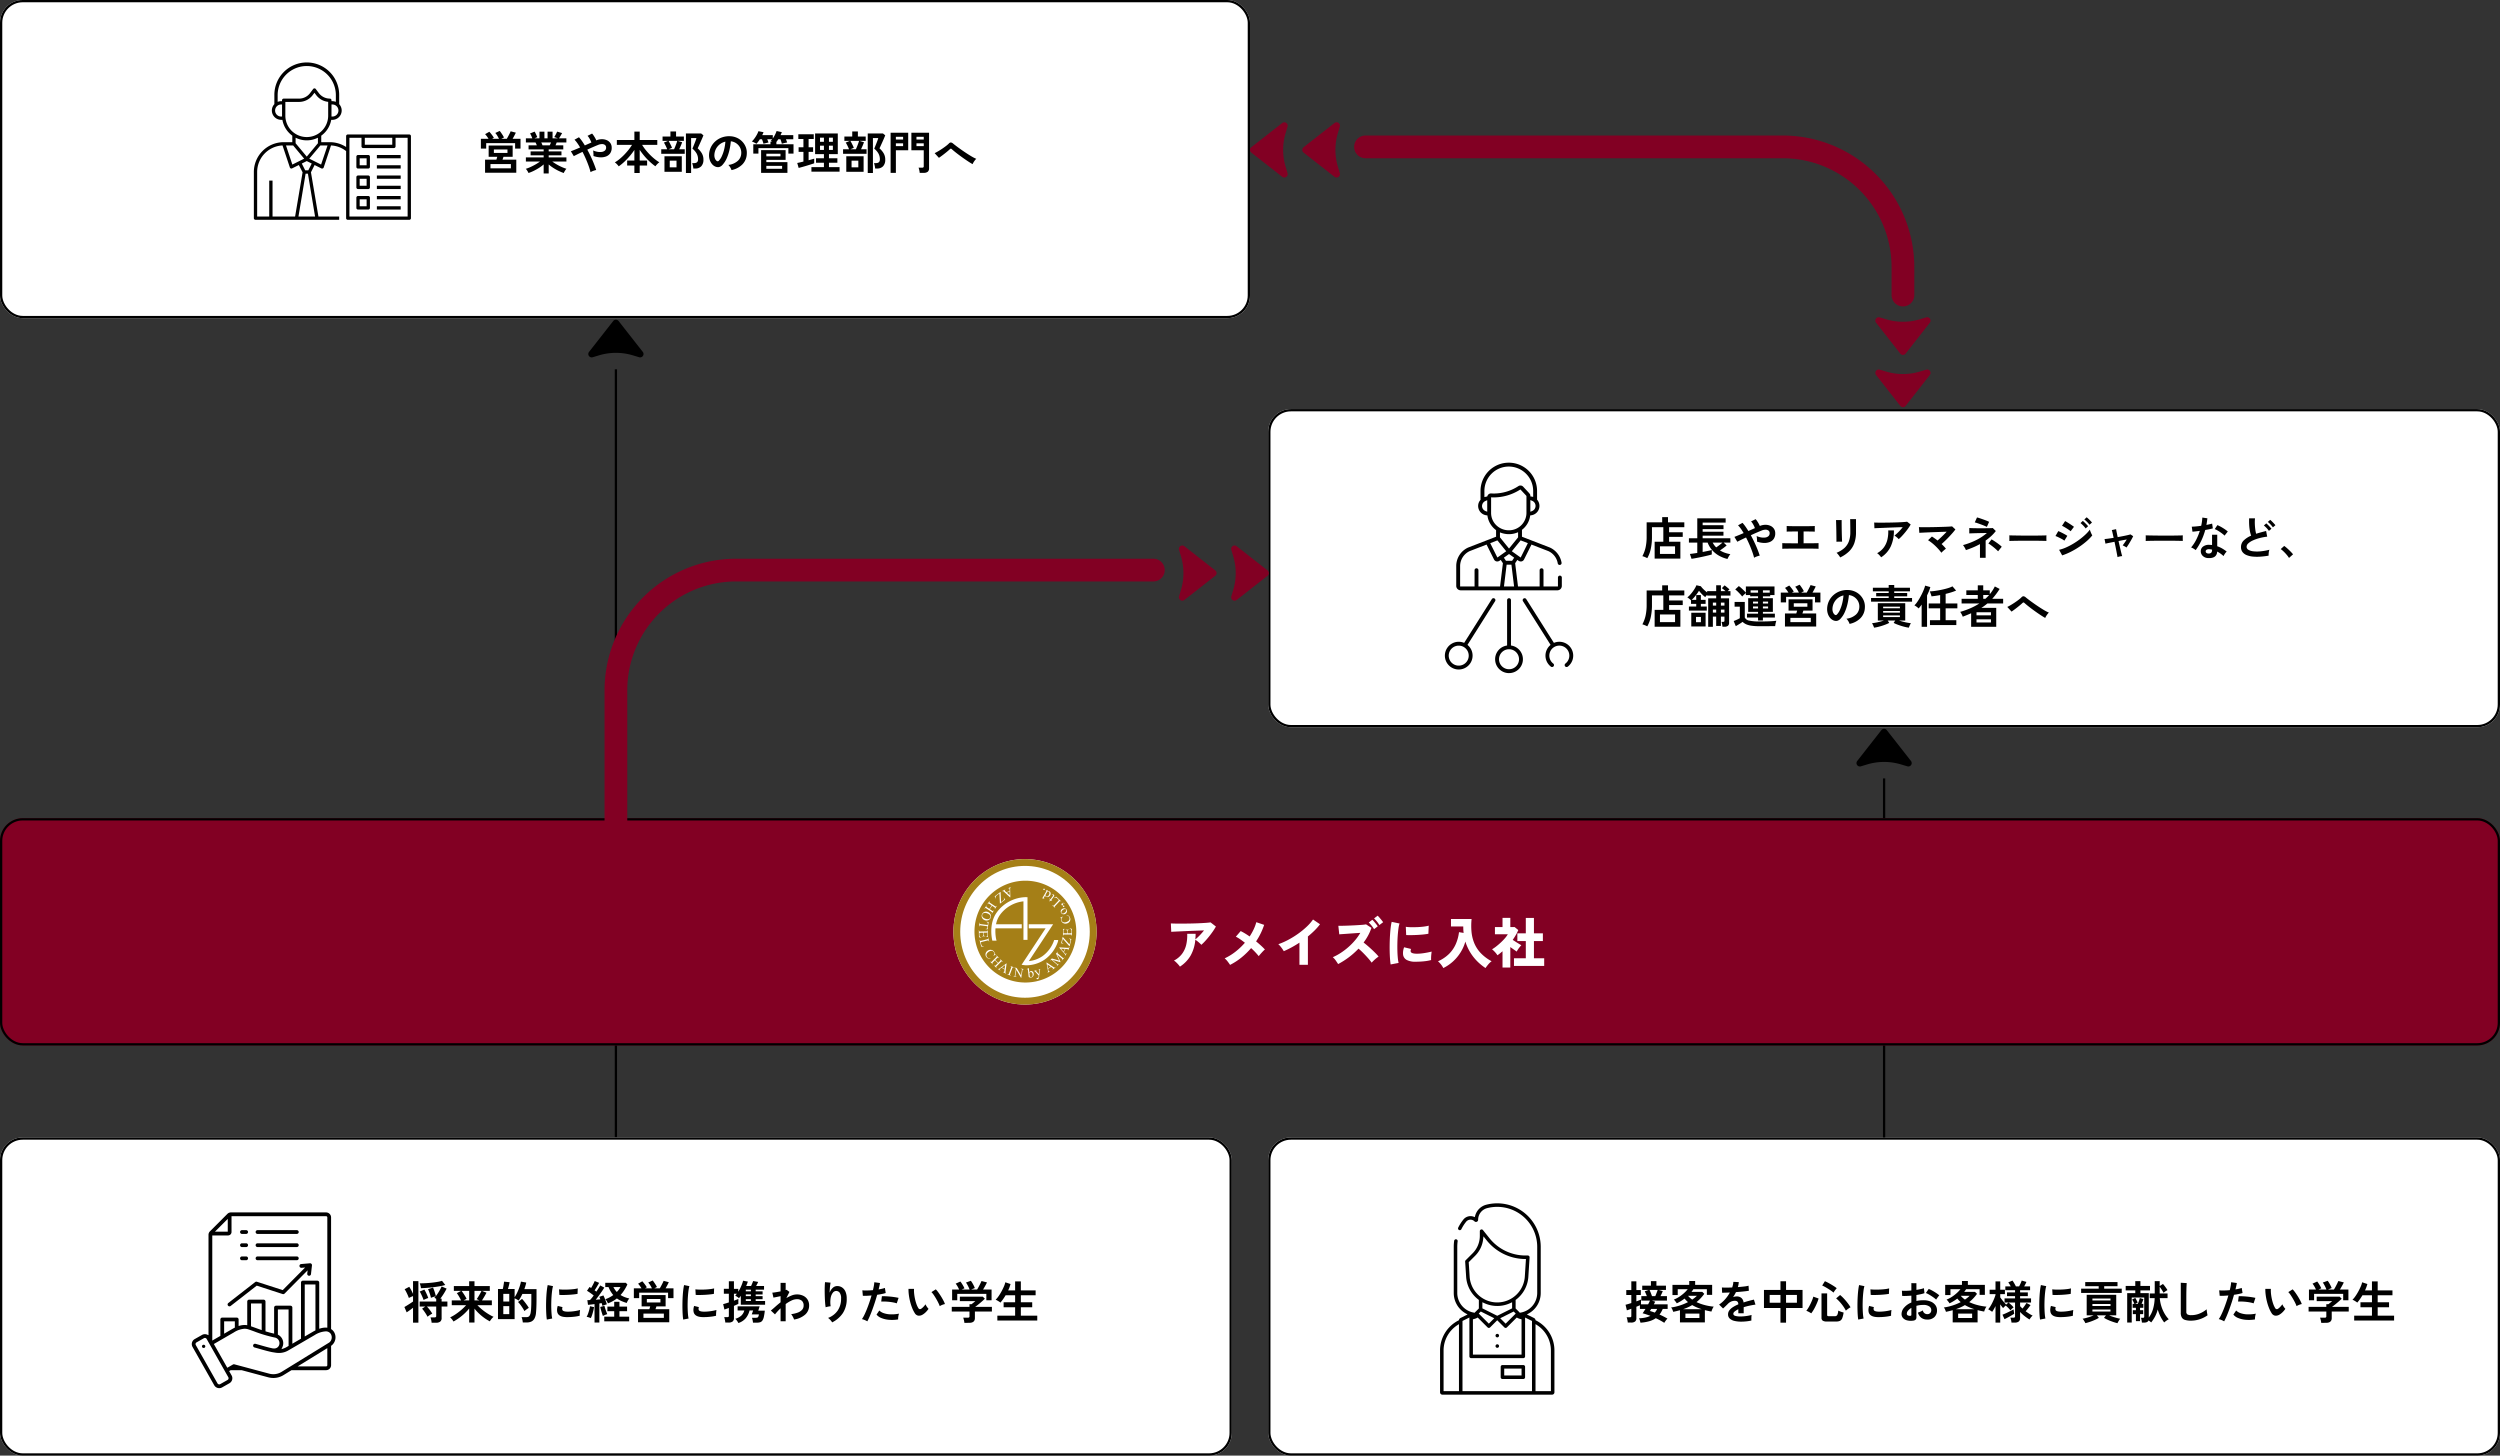 <svg xmlns="http://www.w3.org/2000/svg" width="1100" height="640.467" viewBox="0 0 1100 640.467"><rect x="0" y="0" width="1100" height="640.467" fill="#333333" stroke="none"/><g transform="translate(-133 -1116)"><g transform="translate(683 1169.795)"><path d="M4.73.91,1.929.068a1.492,1.492,0,0,0-1.6,2.349l10.66,13.6a1.492,1.492,0,0,0,2.349,0l10.66-13.6a1.492,1.492,0,0,0-1.6-2.349l-2.8.843A25.8,25.8,0,0,1,4.73.91" transform="translate(16.591 0) rotate(90)" fill="#820023"/><path d="M4.73.91,1.929.068a1.492,1.492,0,0,0-1.6,2.349l10.66,13.6a1.492,1.492,0,0,0,2.349,0l10.66-13.6a1.492,1.492,0,0,0-1.6-2.349l-2.8.843A25.8,25.8,0,0,1,4.73.91" transform="translate(275.138 108.777)" fill="#820023"/><path d="M4.73.91,1.929.068a1.492,1.492,0,0,0-1.6,2.349l10.66,13.6a1.492,1.492,0,0,0,2.349,0l10.66-13.6a1.492,1.492,0,0,0-1.6-2.349l-2.8.843A25.8,25.8,0,0,1,4.73.91" transform="translate(39.591 0) rotate(90)" fill="#820023"/><path d="M4.73.91,1.929.068a1.492,1.492,0,0,0-1.6,2.349l10.66,13.6a1.492,1.492,0,0,0,2.349,0l10.66-13.6a1.492,1.492,0,0,0-1.6-2.349l-2.8.843A25.8,25.8,0,0,1,4.73.91" transform="translate(275.138 85.777)" fill="#820023"/><path d="M242.98,71.7V59.444A52.944,52.944,0,0,0,190.036,6.5H6.5" transform="translate(44.316 4.332)" fill="none" stroke="#820023" stroke-linecap="round" stroke-width="10"/></g><g transform="translate(133 1616.467)" fill="#fff" stroke="#000" stroke-width="1"><rect width="542" height="140" rx="10" stroke="none"/><rect x="0.5" y="0.5" width="541" height="139" rx="9.5" fill="none"/></g><g transform="translate(691 1616.467)" fill="#fff" stroke="#000" stroke-width="1"><rect width="542" height="140" rx="10" stroke="none"/><rect x="0.5" y="0.5" width="541" height="139" rx="9.5" fill="none"/></g><g transform="translate(691 1296)" fill="#fff" stroke="#000" stroke-width="1"><rect width="542" height="140" rx="10" stroke="none"/><rect x="0.5" y="0.5" width="541" height="139" rx="9.5" fill="none"/></g><line y1="337.809" transform="translate(404 1278.5)" fill="none" stroke="#000" stroke-width="1"/><line y1="157.967" transform="translate(962 1458.5)" fill="none" stroke="#000" stroke-width="1"/><g transform="translate(133 1116)" fill="#fff" stroke="#000" stroke-width="1"><rect width="550" height="140" rx="10" stroke="none"/><rect x="0.5" y="0.5" width="549" height="139" rx="9.5" fill="none"/></g><g transform="translate(133 1476)" fill="#820023" stroke="#000" stroke-width="1"><rect width="1100" height="100" rx="10" stroke="none"/><rect x="0.5" y="0.5" width="1099" height="99" rx="9.5" fill="none"/></g><path d="M-106.88,1.34V-4.42h4.98q.1-.28.2-.61t.18-.63h-3.78v-4.98h10.56v4.98h-4.04l-.21.63q-.11.33-.21.61h6.06V1.34Zm-1.84-10.62V-13.6h3.36a10.805,10.805,0,0,0-.74-1.12,10.765,10.765,0,0,0-.76-.92L-105-16.7q.34.36.73.85t.73.97a6.646,6.646,0,0,1,.52.84l-.78.44h3.04a14.127,14.127,0,0,0-.74-1.36,7.787,7.787,0,0,0-.88-1.2l1.94-.9a9.931,9.931,0,0,1,.66.87q.38.55.72,1.1a8.024,8.024,0,0,1,.5.91l-1.16.58h2.42q.3-.52.63-1.14t.62-1.2a9.906,9.906,0,0,0,.43-.96l2.28.6q-.26.56-.64,1.29t-.78,1.41h3.48v4.32h-2.38V-11.7h-12.72v2.42ZM-104.5-.6h8.98V-2.48h-8.98Zm1.5-6.78h5.98V-8.9H-103Zm21.9,9.04V-2.32A15.941,15.941,0,0,1-83.13-.8,23.366,23.366,0,0,1-85.45.5a19.829,19.829,0,0,1-2.31.96,5.516,5.516,0,0,0-.3-.59q-.2-.35-.44-.7a3.162,3.162,0,0,0-.46-.55,17.386,17.386,0,0,0,2.1-.81q1.12-.51,2.21-1.14A20.2,20.2,0,0,0-82.7-3.6h-6.22V-5.42h7.82v-.9h-5.74V-8.06h5.74v-.88h-6.64v-1.78h3.64q-.14-.34-.28-.67a4.42,4.42,0,0,0-.3-.59h-4.24V-13.8h2.84q-.2-.52-.47-1.14a5.208,5.208,0,0,0-.55-1l2.02-.82a6.807,6.807,0,0,1,.43.77q.23.47.43.92t.32.75l-1.26.52h2.22v-2.94h2.18v2.94h1.38v-2.94h2.2v2.94h2.36l-1.62-.56a7.809,7.809,0,0,0,.45-.73q.25-.45.48-.92a7.76,7.76,0,0,0,.33-.75l2.2.64q-.18.34-.44.8t-.51.87q-.25.41-.41.65h3.24v1.82h-4.26q-.26.68-.52,1.26h3.42v1.78h-6.42v.88h5.62v1.74h-5.62v.9h7.8V-3.6h-6.24a20.846,20.846,0,0,0,1.94,1.27,22.854,22.854,0,0,0,2.2,1.13,18.4,18.4,0,0,0,2.1.8,3.939,3.939,0,0,0-.44.55q-.24.35-.44.71a6.211,6.211,0,0,0-.3.6A21.093,21.093,0,0,1-74.54.51a21.727,21.727,0,0,1-2.3-1.29A17.635,17.635,0,0,1-78.88-2.3V1.66Zm-.5-12.38h3.18q.14-.28.28-.61t.28-.65h-4.28q.16.32.3.66T-81.6-10.72Zm21.14,11.8a26.805,26.805,0,0,0-.81-2.65q-.53-1.49-1.23-3.11T-64-7.84q-1.26.58-2.29,1.09t-1.55.79L-69.12-8.1q.66-.26,1.74-.7t2.32-.98q-.62-1.06-1.24-1.93a12.956,12.956,0,0,0-1.22-1.49l1.96-1.08a16.579,16.579,0,0,1,1.29,1.62q.65.92,1.29,1.98l1.5-.67q.74-.33,1.38-.61a9.115,9.115,0,0,0-.43-1.01,11.238,11.238,0,0,0-.6-1.07,5.01,5.01,0,0,0-.67-.86l2-1a5.687,5.687,0,0,1,.68.86q.36.54.68,1.11a8.383,8.383,0,0,1,.5,1.03,6.3,6.3,0,0,1,2.45-.52,5.288,5.288,0,0,1,2.19.44,3.686,3.686,0,0,1,1.56,1.28,3.467,3.467,0,0,1,.58,2.02,4.194,4.194,0,0,1-.68,2.48,3.826,3.826,0,0,1-1.83,1.39,6.528,6.528,0,0,1-2.58.37,10.24,10.24,0,0,1-2.93-.58,7.327,7.327,0,0,0,0-.77q-.02-.47-.06-.93a4.555,4.555,0,0,0-.12-.76,8.03,8.03,0,0,0,1.92.6,5.948,5.948,0,0,0,1.87.06,2.643,2.643,0,0,0,1.41-.59,1.669,1.669,0,0,0,.54-1.33,1.359,1.359,0,0,0-.49-1.13,2.054,2.054,0,0,0-1.29-.4,4.518,4.518,0,0,0-1.74.37q-.86.34-2.13.89T-61.9-8.82q.84,1.54,1.59,3.14t1.35,3.1q.6,1.5.98,2.72a6.381,6.381,0,0,0-.81.21q-.47.15-.92.34A4.56,4.56,0,0,0-60.46,1.08Zm19.28.38v-3.3h-3.18v-2.2h3.18V-8.7A27.134,27.134,0,0,1-43.2-6.02a31.584,31.584,0,0,1-2.38,2.51,21.419,21.419,0,0,1-2.48,2.03,8.658,8.658,0,0,0-.8-.94,5.749,5.749,0,0,0-.92-.8,15.66,15.66,0,0,0,2.05-1.44,24.8,24.8,0,0,0,2.07-1.91,28.6,28.6,0,0,0,1.9-2.16,22.029,22.029,0,0,0,1.54-2.19H-48.9v-2.16h7.72v-3.68h2.34v3.68h7.74v2.16h-6.68A19.919,19.919,0,0,0-36.22-8.7,27.816,27.816,0,0,0-34.3-6.55a24.164,24.164,0,0,0,2.07,1.87A17.736,17.736,0,0,0-30.2-3.26a5.749,5.749,0,0,0-.92.8,9.351,9.351,0,0,0-.82.96,25.439,25.439,0,0,1-2.51-2.06,27.98,27.98,0,0,1-2.37-2.49,29.192,29.192,0,0,1-2.02-2.69v4.7h3.26v2.2h-3.26v3.3Zm22.68,0v-17.4h6.7l1,.82q-.18.48-.53,1.29t-.75,1.7q-.4.89-.74,1.64t-.52,1.09a9.2,9.2,0,0,1,1.78,2.09,5.4,5.4,0,0,1,.76,2.93,4.026,4.026,0,0,1-.94,2.85A3.481,3.481,0,0,1-14.42-.52h-.82a6.9,6.9,0,0,0-.1-.79q-.08-.45-.19-.88a4.96,4.96,0,0,0-.23-.71h.86q1.74,0,1.74-1.62a5.239,5.239,0,0,0-.62-2.58,7.82,7.82,0,0,0-1.86-2.16q.12-.28.38-.92t.56-1.39q.3-.75.53-1.4a7.869,7.869,0,0,0,.29-.95h-2.34V1.46ZM-29.36-7V-8.98h2.62q-.16-.46-.42-1.02t-.54-1.09a6.889,6.889,0,0,0-.5-.83l1.84-.76h-2.42V-14.6h3.46v-2.22h2.48v2.22h3.44v1.92h-2.72l1.96.6q-.2.62-.57,1.49t-.73,1.61h2.44V-7ZM-27.94.92V-5.92h7.62V.92Zm1.8-9.9h2.42q.24-.52.52-1.22t.52-1.37q.24-.67.36-1.11h-3.82q.24.38.54.96t.57,1.15a7.824,7.824,0,0,1,.39.95Zm.52,7.94h2.98V-3.96h-2.98ZM1.54.18a3.847,3.847,0,0,0-.3-.76,6.52,6.52,0,0,0-.51-.85A4.31,4.31,0,0,0,.16-2.1,7.524,7.524,0,0,0,4.33-3.89,4.621,4.621,0,0,0,5.84-7.12,4.93,4.93,0,0,0,5.3-9.76a5.16,5.16,0,0,0-1.69-1.88,5.153,5.153,0,0,0-2.35-.86,28.046,28.046,0,0,1-.6,3.8A19.9,19.9,0,0,1-.53-5.06,10.5,10.5,0,0,1-2.36-2.18,3.03,3.03,0,0,1-3.95-1.16a2.852,2.852,0,0,1-1.63-.22A3.891,3.891,0,0,1-7.06-2.52a5.513,5.513,0,0,1-.98-1.85,6.458,6.458,0,0,1-.28-2.29,8.34,8.34,0,0,1,.86-3.33A8.369,8.369,0,0,1-5.42-12.6a8.756,8.756,0,0,1,2.94-1.66,9.413,9.413,0,0,1,3.54-.46,7.96,7.96,0,0,1,2.86.68,7.459,7.459,0,0,1,2.35,1.65A7.445,7.445,0,0,1,7.83-9.96a6.923,6.923,0,0,1,.45,3.02A6.9,6.9,0,0,1,6.36-2.35,9.316,9.316,0,0,1,1.54.18Zm-6.5-4.04a.771.771,0,0,0,.46.16.691.691,0,0,0,.48-.24A7.058,7.058,0,0,0-2.69-5.98,16.582,16.582,0,0,0-1.67-8.96a19.823,19.823,0,0,0,.53-3.38,6.171,6.171,0,0,0-2.45,1.16A6.194,6.194,0,0,0-5.28-9.15a6.354,6.354,0,0,0-.7,2.61,3.767,3.767,0,0,0,.25,1.63A2.469,2.469,0,0,0-4.96-3.86ZM14.58,1.38v-10H25.36v4.3H16.88v.98h9.28V1.38ZM11.14-7.08v-4.1H18.7V-12.3h.82q-.22-.1-.43-.18t-.35-.12q.18-.18.36-.38a5.194,5.194,0,0,0,.34-.42H17.28q.16.38.31.77t.25.67q-.26.04-.7.15t-.86.21q-.42.1-.66.18a9.218,9.218,0,0,0-.27-.92q-.19-.56-.39-1.06h-.92q-.38.6-.77,1.11a11.112,11.112,0,0,1-.75.89,4.344,4.344,0,0,0-.57-.35q-.39-.21-.8-.4a3.941,3.941,0,0,0-.65-.25,10.511,10.511,0,0,0,1.17-1.36,14.754,14.754,0,0,0,1.03-1.62,9.629,9.629,0,0,0,.7-1.56l2.24.44a4.585,4.585,0,0,1-.25.63q-.15.31-.31.65h4.64v1.46a10.831,10.831,0,0,0,.99-1.63,13.764,13.764,0,0,0,.69-1.63l2.3.5q-.12.32-.26.64t-.3.66h5.6v1.82H25.5q.16.38.31.77t.23.67q-.32.04-.79.14t-.89.21q-.42.11-.66.19a8.976,8.976,0,0,0-.26-.96q-.18-.56-.36-1.02h-.94q-.42.66-.84,1.2v1.02h7.54v4.1H26.58v-2.4H13.4v2.4Zm5.74,6.7h6.94v-1.3H16.88Zm0-5.5H23.1V-7.02H16.88ZM36.72.86V-1.12h5.5V-3.06H38.74V-5.04h3.48V-6.86H38.34v-9.08h9.98v9.08H44.44v1.82h3.7v1.98h-3.7v1.94H49.1V.86ZM31.1-.78l-.62-2.18q.52-.1,1.23-.26t1.49-.36V-7.84H31.08V-9.88H33.2v-3.64H30.96v-2.06h6.78v2.06H35.48v3.64h1.98v2.04H35.48v3.68q.76-.2,1.39-.38t1.07-.32v2.04q-.56.2-1.44.48t-1.87.58q-.99.3-1.93.56T31.1-.78ZM40.5-8.7h1.72v-1.86H40.5Zm3.94,0h1.72v-1.86H44.44ZM40.5-12.28h1.72v-1.8H40.5Zm3.94,0h1.72v-1.8H44.44ZM61.5,1.46v-17.4h6.7l1,.82q-.18.48-.53,1.29t-.75,1.7q-.4.89-.74,1.64T66.66-9.4a9.2,9.2,0,0,1,1.78,2.09,5.4,5.4,0,0,1,.76,2.93,4.026,4.026,0,0,1-.94,2.85A3.481,3.481,0,0,1,65.58-.52h-.82a6.906,6.906,0,0,0-.1-.79q-.08-.45-.19-.88a4.96,4.96,0,0,0-.23-.71h.86q1.74,0,1.74-1.62a5.239,5.239,0,0,0-.62-2.58,7.82,7.82,0,0,0-1.86-2.16q.12-.28.38-.92t.56-1.39q.3-.75.53-1.4a7.87,7.87,0,0,0,.29-.95H63.78V1.46ZM50.64-7V-8.98h2.62q-.16-.46-.42-1.02t-.54-1.09a6.889,6.889,0,0,0-.5-.83l1.84-.76H51.22V-14.6h3.46v-2.22h2.48v2.22H60.6v1.92H57.88l1.96.6q-.2.62-.57,1.49t-.73,1.61h2.44V-7ZM52.06.92V-5.92h7.62V.92Zm1.8-9.9h2.42q.24-.52.52-1.22t.52-1.37q.24-.67.36-1.11H53.86q.24.38.54.96t.57,1.15a7.824,7.824,0,0,1,.39.95Zm.52,7.94h2.98V-3.96H54.38ZM84.36,1.38a6.339,6.339,0,0,0-.1-.75q-.08-.43-.18-.84a3.752,3.752,0,0,0-.22-.67h1.52a.951.951,0,0,0,.58-.14.573.573,0,0,0,.18-.48V-8.56H80.7v-7.7h7.78V-.64A1.929,1.929,0,0,1,87.92.89a2.7,2.7,0,0,1-1.8.49Zm-12.8.02V-16.26H79.3v7.7H73.88V1.4ZM82.94-10.38h3.2V-11.6h-3.2Zm0-2.88h3.2v-1.22h-3.2Zm-9.06,2.88h3.18V-11.6H73.88Zm0-2.88h3.18v-1.22H73.88ZM107.64-2.44q-.66-.36-1.59-.96t-1.98-1.33q-1.05-.73-2.09-1.5t-1.94-1.49q-.9-.72-1.5-1.26a.842.842,0,0,0-.46-.28.8.8,0,0,0-.44.24q-.62.58-1.44,1.25T94.51-6.44q-.87.66-1.69,1.22L90.94-7.28q.6-.28,1.46-.78t1.77-1.11q.91-.61,1.71-1.22a13.058,13.058,0,0,0,1.3-1.11,1.21,1.21,0,0,1,.93-.48,1.9,1.9,0,0,1,.99.52q.46.38,1.37,1.07t2.07,1.51q1.16.82,2.39,1.63t2.36,1.47a15.726,15.726,0,0,0,1.97,1,3.677,3.677,0,0,0-.61.65,10.01,10.01,0,0,0-.61.89A4.439,4.439,0,0,0,107.64-2.44Z" transform="translate(453.307 1190.667)"/><path d="M-77.328,1.32A8.016,8.016,0,0,0-78.048.4q-.456-.516-.96-1a5.211,5.211,0,0,0-.96-.744A10.446,10.446,0,0,0-76.4-4.308a10.8,10.8,0,0,0,1.836-4.008,18.01,18.01,0,0,0,.432-4.812h3.7q0,.648-.036,1.26t-.084,1.212a21.142,21.142,0,0,0,1.9-1.764,28.783,28.783,0,0,0,1.92-2.2l-3.024.108q-1.656.06-3.384.132t-3.312.144q-1.584.072-2.82.132t-1.884.108l-.168-3.7q.84.048,2.232.072t3.084.012q1.692-.012,3.48-.048t3.468-.108q1.68-.072,3.048-.168t2.16-.216l2.352,1.824a24.346,24.346,0,0,1-1.332,2.136q-.78,1.128-1.668,2.232t-1.764,2.064A17.868,17.868,0,0,1-67.92-8.28a8.537,8.537,0,0,0-.72-.732q-.456-.42-.972-.828a7.2,7.2,0,0,0-.948-.648A17.06,17.06,0,0,1-72.6-3.6,14.423,14.423,0,0,1-77.328,1.32ZM-55.272.552Q-55.7-.12-56.352-.96a8.272,8.272,0,0,0-1.3-1.368,24.067,24.067,0,0,0,4.812-2.964,29.606,29.606,0,0,0,4.092-3.9q-1.1-.864-2.136-1.572a13.558,13.558,0,0,0-1.848-1.092l2.136-2.472q.888.432,1.9,1.044t2.04,1.332a25.973,25.973,0,0,0,1.764-3.132,18.045,18.045,0,0,0,1.164-3.156l3.456,1.176a29.724,29.724,0,0,1-3.552,7.272q1.152.936,2.148,1.848t1.74,1.728a9.4,9.4,0,0,0-.96.888q-.5.528-.972,1.068t-.78.972a32.642,32.642,0,0,0-3.36-3.552,32.183,32.183,0,0,1-4.26,4.152A27.868,27.868,0,0,1-55.272.552ZM-24.744.5V-9.24a45.162,45.162,0,0,1-6.888,3.768q-.24-.432-.648-1.02t-.876-1.152a5.952,5.952,0,0,0-.9-.9,30.527,30.527,0,0,0,4.392-1.932,39.27,39.27,0,0,0,4.308-2.664,35.291,35.291,0,0,0,3.78-3.084,20.8,20.8,0,0,0,2.808-3.192l3.072,2.088a24.067,24.067,0,0,1-2.4,2.748q-1.368,1.356-2.928,2.628V.5ZM-7.728.192Q-8.16-.5-8.772-1.38A7.275,7.275,0,0,0-10.08-2.832,23.787,23.787,0,0,0-6.552-4.74,29.079,29.079,0,0,0-3.192-7.3a28.069,28.069,0,0,0,2.94-3,22.844,22.844,0,0,0,2.292-3.24q-1.2.072-2.592.168t-2.712.192q-1.32.1-2.376.168t-1.584.12l-.408-3.768q.624.024,1.86,0t2.748-.084Q-1.512-16.8,0-16.884t2.736-.18A16.875,16.875,0,0,0,4.56-17.28l2.376,1.536a21.822,21.822,0,0,1-1.452,3.336,23.756,23.756,0,0,1-2,3.12q.864.672,1.812,1.488t1.86,1.668q.912.852,1.68,1.632A15.716,15.716,0,0,1,10.08-3.1,13.011,13.011,0,0,0,8.5-1.884,19.278,19.278,0,0,0,7.032-.432a22.467,22.467,0,0,0-1.6-1.992q-1-1.128-2.1-2.244T1.248-6.6A33.219,33.219,0,0,1-3.06-2.76,34.3,34.3,0,0,1-7.728.192ZM8.088-15.168a13.49,13.49,0,0,0-1.116-1.584A14.458,14.458,0,0,0,5.76-18.1l1.56-1.2a8.133,8.133,0,0,1,.8.828q.468.54.912,1.1a11.228,11.228,0,0,1,.684.948Zm2.328-1.8a11,11,0,0,0-1.1-1.584A15.618,15.618,0,0,0,8.088-19.9l1.584-1.2a10.75,10.75,0,0,1,.78.828q.468.54.924,1.1a10.1,10.1,0,0,1,.7.948ZM15.384.36q-.168-1.032-.276-2.508t-.144-3.216q-.036-1.74,0-3.576t.144-3.6q.108-1.764.288-3.264a22.14,22.14,0,0,1,.444-2.58l3.456.72a12.928,12.928,0,0,0-.48,2.256q-.192,1.392-.312,3.06t-.156,3.432q-.036,1.764.012,3.42t.18,3.012a14.19,14.19,0,0,0,.348,2.172ZM26.3-.84a7.946,7.946,0,0,1-3.816-.768,3.093,3.093,0,0,1-1.632-2.376A6.992,6.992,0,0,1,21.312-7.2l3.072.744a1.962,1.962,0,0,0-.192,1.128q.24.96,2.784.96a18.106,18.106,0,0,0,2.22-.144q1.164-.144,2.268-.36T33.432-5.3q-.072.456-.144,1.128t-.1,1.368q-.024.7,0,1.224a17.793,17.793,0,0,1-2.3.456Q29.64-.96,28.44-.9T26.3-.84Zm-4.08-11.736L22.056-16.2a17.439,17.439,0,0,0,2.292.168q1.356.024,2.82-.036t2.784-.228a15.84,15.84,0,0,0,2.184-.408l-.144,3.552q-.96.192-2.256.324t-2.676.2q-1.38.072-2.652.084T22.224-12.576ZM38.568,1.944a10.694,10.694,0,0,0-1.044-1.6,9.8,9.8,0,0,0-1.308-1.38,16.1,16.1,0,0,0,4.9-3.288,14.134,14.134,0,0,0,2.964-4.368,18.751,18.751,0,0,0,1.38-5.16l2.04.336q-.1-.7-.132-1.392t-.036-1.44h-5.4v-3.288H51a29.352,29.352,0,0,0-.036,5.616,17.432,17.432,0,0,0,1.212,5A14.412,14.412,0,0,0,55-4.668a18.688,18.688,0,0,0,4.812,3.612A7.8,7.8,0,0,0,58.368.3,19.828,19.828,0,0,0,57.12,1.944a23.351,23.351,0,0,1-3.612-2.952A21.233,21.233,0,0,1,50.436-4.9,20.67,20.67,0,0,1,48.264-9.72a18.672,18.672,0,0,1-2.088,4.728A18.856,18.856,0,0,1,42.888-1.02,18.722,18.722,0,0,1,38.568,1.944Zm31.08-.936v-3.36h5.208V-9.936h-3.72v-3.408h3.72v-6.768h3.576v6.768h3.936v3.408H78.432v7.584h4.512v3.36Zm-5.04.7V-5.448q-.528.456-1.092.912t-1.14.864a9.143,9.143,0,0,0-1.092-1.416A11.781,11.781,0,0,0,60-6.312a15.534,15.534,0,0,0,1.836-1.26q1-.78,1.98-1.692a24.644,24.644,0,0,0,1.812-1.86,11.281,11.281,0,0,0,1.308-1.788H61.272V-16.1h3.336v-4.032H68.04V-16.1h1.9l1.608,1.32a18.428,18.428,0,0,1-1.08,2.184q-.624,1.08-1.368,2.136.648.432,1.356.888t1.368.852q.66.4,1.068.612a10.667,10.667,0,0,0-.72.816q-.408.5-.756,1.032a9.475,9.475,0,0,0-.564.96q-.6-.432-1.344-.948T68.04-7.3v9Z" transform="translate(729.5 1540)" fill="#fff"/><path d="M5.78,1.44V-5.98H9.6v-6.38h-5V-8.2a25.106,25.106,0,0,1-.51,5.32A14.317,14.317,0,0,1,2.54,1.26,11.464,11.464,0,0,0,1.5.77,7.853,7.853,0,0,0,.38.38a14.946,14.946,0,0,0,1.41-3.8,21.753,21.753,0,0,0,.47-4.8v-6.3H9.1v-2.26h2.56v2.26h7.18v2.16h-6.7v2.22h6V-8.1h-6v2.12H17.1V1.44ZM8.12-.6h6.64V-3.96H8.12ZM37.84,1.62A14.2,14.2,0,0,1,34.17.21a11.644,11.644,0,0,1-3.01-2.39,10.892,10.892,0,0,1-2.06-3.4H26.9v4.12q1.24-.24,2.33-.47t1.69-.41V-.36q-.56.18-1.47.4T27.47.5Q26.4.74,25.34.95t-1.94.37q-.88.16-1.4.22L21.3-.6q.46-.04,1.33-.16t1.91-.28V-5.58H20.86V-7.5h3.68v-8.78H37.02v1.9H26.9v1.14h9.18v1.74H26.9v1.12h9.16v1.74H26.9V-7.5H39.1v1.92H36.14l1.32,1.24q-.54.48-1.36,1.09T34.52-2.16a10.867,10.867,0,0,0,2.19,1.05A14.121,14.121,0,0,0,39.1-.5a4.677,4.677,0,0,0-.47.63q-.25.39-.47.79A4.356,4.356,0,0,0,37.84,1.62Zm-4.98-5.1q.4-.26.9-.63t1-.76q.5-.39.86-.71h-4.3A8.619,8.619,0,0,0,32.86-3.48ZM49.54,1.08a26.805,26.805,0,0,0-.81-2.65Q48.2-3.06,47.5-4.68T46-7.84q-1.26.58-2.29,1.09t-1.55.79L40.88-8.1q.66-.26,1.74-.7t2.32-.98q-.62-1.06-1.24-1.93a12.956,12.956,0,0,0-1.22-1.49l1.96-1.08a16.579,16.579,0,0,1,1.29,1.62q.65.92,1.29,1.98l1.5-.67q.74-.33,1.38-.61a9.115,9.115,0,0,0-.43-1.01,11.238,11.238,0,0,0-.6-1.07,5.01,5.01,0,0,0-.67-.86l2-1a5.687,5.687,0,0,1,.68.86q.36.54.68,1.11a8.383,8.383,0,0,1,.5,1.03,6.3,6.3,0,0,1,2.45-.52,5.288,5.288,0,0,1,2.19.44,3.686,3.686,0,0,1,1.56,1.28,3.467,3.467,0,0,1,.58,2.02,4.194,4.194,0,0,1-.68,2.48,3.826,3.826,0,0,1-1.83,1.39,6.528,6.528,0,0,1-2.58.37,10.24,10.24,0,0,1-2.93-.58,7.327,7.327,0,0,0,0-.77q-.02-.47-.06-.93a4.555,4.555,0,0,0-.12-.76,8.03,8.03,0,0,0,1.92.6,5.948,5.948,0,0,0,1.87.06,2.643,2.643,0,0,0,1.41-.59,1.669,1.669,0,0,0,.54-1.33,1.359,1.359,0,0,0-.49-1.13,2.054,2.054,0,0,0-1.29-.4,4.518,4.518,0,0,0-1.74.37q-.86.34-2.13.89T48.1-8.82q.84,1.54,1.59,3.14t1.35,3.1q.6,1.5.98,2.72a6.381,6.381,0,0,0-.81.21q-.47.15-.92.34A4.56,4.56,0,0,0,49.54,1.08Zm12.4-3.94v-2.5q.66.06,2.48.07t4.4.03V-10.5q-1.12,0-2.15.02t-1.77.03a9.443,9.443,0,0,0-1.02.05v-2.5q.58.06,2.23.08t4.01.02q2.28,0,3.93-.02t2.19-.08v2.5q-.44-.04-1.71-.06t-3.21-.04v5.22q1.64,0,3.01-.01t2.3-.03q.93-.02,1.27-.04v2.5q-.64-.06-2.71-.08t-5.17-.02h-2.6q-1.3,0-2.43.02t-1.93.03Q62.26-2.9,61.94-2.86ZM87.42.94a5.191,5.191,0,0,0-.41-.66q-.27-.38-.59-.76a5.4,5.4,0,0,0-.6-.62,11.949,11.949,0,0,0,3.4-2.06,7.42,7.42,0,0,0,2-2.93,11.591,11.591,0,0,0,.66-4.13v-.92q0-.44-.01-1.14t-.02-1.44q-.01-.74-.02-1.34t-.03-.86h2.58v5.7a14.472,14.472,0,0,1-.74,4.87,9.531,9.531,0,0,1-2.28,3.6A14.456,14.456,0,0,1,87.42.94ZM85.76-5.98q.02-.18.01-.89T85.75-8.6q-.01-1.02-.03-2.14t-.05-2.14q-.03-1.02-.05-1.73t-.04-.89h2.48v.92q0,.7.01,1.69t.03,2.07q.02,1.08.05,2.09t.06,1.74q.03.73.05.99Zm27.4-1.12a4.035,4.035,0,0,0-.51-.54q-.33-.3-.69-.58a4.709,4.709,0,0,0-.66-.44q.54-.42,1.18-1.02t1.28-1.3q.64-.7,1.18-1.4-1.1.02-2.53.07t-2.94.11q-1.51.06-2.91.12t-2.48.1q-1.08.04-1.6.08l-.1-2.52q.66.04,1.81.05t2.58,0q1.43-.01,2.95-.04t2.93-.08q1.41-.05,2.52-.13t1.69-.16l1.58,1.22a17.582,17.582,0,0,1-1.08,1.7q-.64.9-1.37,1.79t-1.46,1.66A17.22,17.22,0,0,1,113.16-7.1ZM105.44.88a7.731,7.731,0,0,0-.48-.61q-.3-.35-.64-.68a3.267,3.267,0,0,0-.66-.51,9.107,9.107,0,0,0,2.96-2.54,9.44,9.44,0,0,0,1.56-3.4,15.051,15.051,0,0,0,.38-4.1h2.5a16.435,16.435,0,0,1-1.37,7.01A11.632,11.632,0,0,1,105.44.88Zm26.5-2a18.392,18.392,0,0,0-1.2-1.49q-.7-.79-1.5-1.55t-1.62-1.4a16.6,16.6,0,0,0-1.54-1.08l1.7-1.62q.58.36,1.22.81t1.26.95q.6-.52,1.31-1.18t1.41-1.36q.7-.7,1.3-1.34l-2.55.09-2.88.1q-1.47.05-2.8.11t-2.34.11q-1.01.05-1.47.09l-.18-2.52q.68.04,1.85.04t2.62-.01q1.45-.01,2.98-.05t2.94-.08q1.41-.04,2.52-.1t1.69-.12l1.46,1.34q-.48.66-1.19,1.48t-1.54,1.7q-.83.88-1.7,1.72t-1.65,1.52q.54.52,1.03,1.04a12.707,12.707,0,0,1,.87,1.02q-.26.18-.64.5t-.75.66A7.436,7.436,0,0,0,131.94-1.12ZM148.92,1.1V-4.94a30.821,30.821,0,0,1-3.06,1.48q-1.58.66-3.12,1.18a6.578,6.578,0,0,0-.54-1.11,10,10,0,0,0-.74-1.11,30.462,30.462,0,0,0,5.75-2.17,22.016,22.016,0,0,0,4.77-3.15l-2.32.04q-1.24.02-2.38.05t-1.97.06q-.83.03-1.09.05V-12q.32.02,1.1.05t1.85.04q1.07.01,2.22.01t2.21-.01q1.06-.01,1.85-.03t1.11-.06l1.34,1.32a17.565,17.565,0,0,1-2.05,2.24,22.462,22.462,0,0,1-2.43,1.94V1.1Zm3.04-13.6q-.3-.16-.98-.45t-1.52-.6q-.84-.31-1.6-.57a11.607,11.607,0,0,0-1.22-.36l.98-2.18a11.439,11.439,0,0,1,1.11.32q.73.24,1.57.54t1.56.59a10.291,10.291,0,0,1,1.08.49ZM156.9-1.76q-.32-.34-.87-.84t-1.2-1.02q-.65-.52-1.24-.95a6.467,6.467,0,0,0-.97-.61L154.02-7q.42.22,1.05.63t1.31.89q.68.48,1.25.94a8.85,8.85,0,0,1,.87.78Zm4.94-4.54q.02-.28.02-.76v-.96q0-.48-.02-.76.38.02,1.35.04t2.32.04q1.35.02,2.89.03t3.08.01q1.54,0,2.91-.02t2.37-.04q1-.02,1.42-.06-.02.26-.03.74t0,.97q.01.49.01.75-.5-.02-1.47-.04t-2.26-.04q-1.29-.02-2.74-.02h-2.93q-1.48,0-2.82.02t-2.41.04Q162.46-6.34,161.84-6.3ZM185.1.04l-1.36-2.46a16.3,16.3,0,0,0,3.01-1.01,28.543,28.543,0,0,0,3.13-1.62,33.177,33.177,0,0,0,2.98-2,28.64,28.64,0,0,0,2.56-2.16,15.387,15.387,0,0,0,1.86-2.09,6.4,6.4,0,0,0,.27.86q.19.5.41.96a8.1,8.1,0,0,0,.38.72,19.427,19.427,0,0,1-2.47,2.54,33.4,33.4,0,0,1-3.23,2.47,34.323,34.323,0,0,1-3.69,2.17A28.216,28.216,0,0,1,185.1.04Zm3.72-10.62a5.531,5.531,0,0,0-.73-.58q-.49-.34-1.08-.71t-1.12-.67a8.213,8.213,0,0,0-.87-.44l1.36-2.08q.4.2.95.54t1.12.71q.57.37,1.06.71t.77.56Zm-2.76,4.14a7,7,0,0,0-1.11-.72q-.73-.4-1.5-.77a11.608,11.608,0,0,0-1.31-.55l1.24-2.16q.58.22,1.35.6t1.49.78a12.313,12.313,0,0,1,1.14.7Zm11.06-7a11.182,11.182,0,0,0-1.09-1.26,10.14,10.14,0,0,0-1.19-1.06l1.02-.96a6.547,6.547,0,0,1,.77.65q.45.43.89.88a8.165,8.165,0,0,1,.68.77Zm-1.7,1.62a10.609,10.609,0,0,0-1.08-1.28,11.34,11.34,0,0,0-1.18-1.08l1.02-.96q.3.24.75.68t.89.89a8.17,8.17,0,0,1,.68.77ZM209.44.8q-.02-.24-.15-.9t-.31-1.6q-.18-.94-.4-2.04t-.46-2.2q-1.34.26-2.43.48t-1.55.34l-.4-2.04q.56-.02,1.64-.17t2.36-.35q-.28-1.3-.5-2.24a10.172,10.172,0,0,0-.32-1.18l1.9-.4q.02.22.22,1.2t.48,2.3q1.24-.22,2.4-.45t2.02-.43q.86-.2,1.2-.32l1.2.8q-.34.72-.86,1.64t-1.07,1.81q-.55.89-1.03,1.53a4.378,4.378,0,0,0-.84-.54q-.54-.28-.82-.42.36-.44.86-1.17t.94-1.41q-1.64.28-3.62.68.24,1.12.5,2.23L210.88-2q.22.94.39,1.57t.23.79a6.419,6.419,0,0,0-1.09.16A6.227,6.227,0,0,0,209.44.8Zm12.4-7.1q.02-.28.02-.76v-.96q0-.48-.02-.76.38.02,1.35.04t2.32.04q1.35.02,2.89.03t3.08.01q1.54,0,2.91-.02t2.37-.04q1-.02,1.42-.06-.02.26-.03.74t0,.97q.01.49.01.75-.5-.02-1.47-.04t-2.26-.04q-1.29-.02-2.74-.02h-2.93q-1.48,0-2.82.02t-2.41.04Q222.46-6.34,221.84-6.3Zm27.52,7.52a3.545,3.545,0,0,1-2.42-.96,2.845,2.845,0,0,1-.86-2.14,2.494,2.494,0,0,1,1.03-1.98,4.219,4.219,0,0,1,2.83-.74q.28.02.56.03a4.64,4.64,0,0,1,.54.05V-9.06h2.28v5.08a11.564,11.564,0,0,1,2.17.98,16.951,16.951,0,0,1,1.99,1.36,5.054,5.054,0,0,0-.77.92A6.622,6.622,0,0,0,256.1.34a16.2,16.2,0,0,0-1.34-1.09,10.3,10.3,0,0,0-1.46-.89Q253.1,1.4,249.36,1.22Zm-5.52-3.5a6.576,6.576,0,0,0-.92-.64,6.373,6.373,0,0,0-1.1-.54,16.45,16.45,0,0,0,2.22-3.33,24.793,24.793,0,0,0,1.62-3.97q-1,.14-1.86.24t-1.38.14l-.3-2.22q.7,0,1.81-.1t2.33-.28q.22-.94.34-1.85t.16-1.77l2.22.32q-.16,1.5-.42,2.92.7-.14,1.35-.29t1.17-.29l.3,2.1q-.62.18-1.49.36t-1.85.34a27.321,27.321,0,0,1-1.76,4.76A26.213,26.213,0,0,1,243.84-2.28Zm12.7-6.38a7.624,7.624,0,0,0-.86-.76q-.54-.42-1.16-.84t-1.23-.76a6.962,6.962,0,0,0-1.07-.5l1.18-1.76q.48.2,1.12.53t1.3.74q.66.41,1.22.81a8.818,8.818,0,0,1,.92.74Zm-7,7.88a1.593,1.593,0,0,0,1.13-.35,1.654,1.654,0,0,0,.37-1.23V-2.5a8,8,0,0,0-1.28-.18,2.026,2.026,0,0,0-1.09.22.8.8,0,0,0-.43.68.837.837,0,0,0,.32.72A1.506,1.506,0,0,0,249.54-.78Zm26.38.94a36.419,36.419,0,0,1-3.66.44,19.5,19.5,0,0,1-3.32-.04,9.436,9.436,0,0,1-2.7-.65,4.27,4.27,0,0,1-1.81-1.36,3.524,3.524,0,0,1-.65-2.17,3.991,3.991,0,0,1,1.21-2.93,10.321,10.321,0,0,1,3.25-2.09,12.925,12.925,0,0,1-.55-2.07,20.217,20.217,0,0,1-.31-2.64q-.08-1.43-.02-2.93h2.58a16.98,16.98,0,0,0-.08,2.37q.04,1.27.19,2.43a13.824,13.824,0,0,0,.39,2q1-.32,2.11-.62t2.27-.6l.48,2.5a23.5,23.5,0,0,0-3.38.63,17.915,17.915,0,0,0-2.9,1.02,7.512,7.512,0,0,0-2.03,1.3,2.059,2.059,0,0,0-.75,1.49,1.52,1.52,0,0,0,.8,1.34,5.4,5.4,0,0,0,2.2.67,15.134,15.134,0,0,0,3.21,0,24.657,24.657,0,0,0,3.83-.69,5.067,5.067,0,0,0-.29,1.28A8.928,8.928,0,0,0,275.92.16Zm1.9-12.46a11.714,11.714,0,0,0-1.07-1.29,10.273,10.273,0,0,0-1.17-1.09l1.04-.92a7.451,7.451,0,0,1,.76.68q.44.44.87.9a9.879,9.879,0,0,1,.67.78Zm-1.76,1.56a10.062,10.062,0,0,0-1.05-1.29,10.278,10.278,0,0,0-1.17-1.09l1.06-.92q.3.24.75.68t.87.9q.42.46.66.78Zm8.84,11.9a10.221,10.221,0,0,0-1.01-1.38q-.63-.74-1.32-1.41a11.3,11.3,0,0,0-1.31-1.11l1.52-1.38a9.244,9.244,0,0,1,1,.77q.54.47,1.1,1t1.03,1.03q.47.5.77.88ZM5.78,31.44V24.02H9.6V17.64h-5V21.8a25.106,25.106,0,0,1-.51,5.32,14.317,14.317,0,0,1-1.55,4.14,11.465,11.465,0,0,0-1.04-.49,7.853,7.853,0,0,0-1.12-.39,14.946,14.946,0,0,0,1.41-3.8,21.753,21.753,0,0,0,.47-4.8v-6.3H9.1V13.22h2.56v2.26h7.18v2.16h-6.7v2.22h6V21.9h-6v2.12H17.1v7.42ZM8.12,29.4h6.64V26.04H8.12Zm21.22,2.06V18.94h3.52V17.72H28.88v-.34q-.26.26-.49.54a4.182,4.182,0,0,0-.35.48q-.4-.3-.91-.76a11.853,11.853,0,0,1-.99-1.01q-.48-.55-.84-1.05-.42.7-.97,1.45T23.2,18.45a12.381,12.381,0,0,1-1.12,1.15h2V17.5h2.04v2.1H28.2v1.76H26.12v1.18h2.6v1.8H20.86v-1.8h3.22V21.36h-2.3V19.82a3.157,3.157,0,0,0-.45-.44q-.31-.26-.63-.51a2.55,2.55,0,0,0-.56-.35,7.817,7.817,0,0,0,1.17-1.06,17.047,17.047,0,0,0,1.18-1.43,17.133,17.133,0,0,0,1.01-1.52,9.023,9.023,0,0,0,.66-1.33l1.96.44a7.179,7.179,0,0,0,.74.91q.46.49.99.96a13.084,13.084,0,0,0,1.03.83v-.56h3.98V13.18h2.08v2.58h2.02q-.38-.36-.83-.72a6.953,6.953,0,0,0-.79-.56l1.2-1.24a6.566,6.566,0,0,1,.72.52q.42.34.82.68a5.444,5.444,0,0,1,.62.6q-.14.12-.35.31t-.41.41h1.2v1.96h-4.2v1.22h3.6V29.66a1.664,1.664,0,0,1-.51,1.36,2.478,2.478,0,0,1-1.59.42h-.82q-.02-.28-.09-.7t-.16-.83a3.306,3.306,0,0,0-.19-.63h.7a.789.789,0,0,0,.49-.11.584.584,0,0,0,.13-.45V26.96H34.94v4.12H32.86V26.96H31.4v4.5ZM21.9,31.3V25.26h6.3V31.3Zm2.08-1.86h2.16V27.12H23.98Zm10.96-4.22H36.5V23.88H34.94Zm0-3.08H36.5V20.82H34.94ZM31.4,25.22h1.46V23.88H31.4Zm0-3.08h1.46V20.82H31.4Zm19.88,6.52V27.38H46.42v-1.7h4.86v-.8H46.94v-6h4.34v-.84H47.82V17.5h-1.9v-.88a6.807,6.807,0,0,0-.54.45q-.32.29-.62.58a5.505,5.505,0,0,0-.46.49,12.35,12.35,0,0,0-.87-1.04q-.55-.6-1.14-1.17a10.811,10.811,0,0,0-1.05-.91l1.58-1.48a10.147,10.147,0,0,1,1.02.82q.58.52,1.15,1.08a12.857,12.857,0,0,1,.93,1V13.72h12.6V17.5h-1.9v.54h-3.2v.84H57.8v6H53.42v.8h5.26v1.7H53.42v1.28Zm.68,2.54a25.058,25.058,0,0,1-3.55-.21,8.689,8.689,0,0,1-2.36-.64,5.4,5.4,0,0,1-1.57-1.07q-.36.28-.91.63t-1.11.69q-.56.34-.98.58l-.92-2.26q.34-.12.86-.34t1.03-.47a7.281,7.281,0,0,0,.81-.45V22.6h-2.3V20.52h4.48v6.84a2.534,2.534,0,0,0,1.94,1.37,20.189,20.189,0,0,0,4.58.39q2.56,0,4.4-.08t2.98-.24a4.6,4.6,0,0,0-.22.67q-.12.45-.2.92t-.1.77q-.56,0-1.46.01l-1.91.02q-1.01.01-1.93.01ZM48,16.44h3.28V15.4H48Zm5.42,0h3V15.4h-3Zm0,6.96H55.7v-.9H53.42Zm-4.36,0h2.22v-.9H49.06Zm4.36-2.18H55.7v-.86H53.42Zm-4.36,0h2.22v-.86H49.06ZM63.12,31.34V25.58H68.1q.1-.28.2-.61t.18-.63H64.7V19.36H75.26v4.98H71.22l-.21.63q-.11.33-.21.61h6.06v5.76ZM61.28,20.72V16.4h3.36a11.9,11.9,0,0,0-1.5-2.04L65,13.3q.34.36.73.85t.73.97a6.646,6.646,0,0,1,.52.84l-.78.44h3.04a14.127,14.127,0,0,0-.74-1.36,7.787,7.787,0,0,0-.88-1.2l1.94-.9a9.931,9.931,0,0,1,.66.87q.38.55.72,1.1a8.024,8.024,0,0,1,.5.91l-1.16.58H72.7q.3-.52.63-1.14t.62-1.2a9.907,9.907,0,0,0,.43-.96l2.28.6q-.26.56-.64,1.29t-.78,1.41h3.48v4.32H76.34V18.3H63.62v2.42ZM65.5,29.4h8.98V27.52H65.5ZM67,22.62h5.98V21.1H67Zm24.54,7.56a3.847,3.847,0,0,0-.3-.76,6.521,6.521,0,0,0-.51-.85,4.31,4.31,0,0,0-.57-.67,7.524,7.524,0,0,0,4.17-1.79,4.621,4.621,0,0,0,1.51-3.23,4.93,4.93,0,0,0-.54-2.64,5.208,5.208,0,0,0-4.04-2.74,28.047,28.047,0,0,1-.6,3.8,19.9,19.9,0,0,1-1.19,3.64,10.5,10.5,0,0,1-1.83,2.88,3.03,3.03,0,0,1-1.59,1.02,2.852,2.852,0,0,1-1.63-.22,3.891,3.891,0,0,1-1.48-1.14,5.513,5.513,0,0,1-.98-1.85,6.458,6.458,0,0,1-.28-2.29,8.278,8.278,0,0,1,2.9-5.94,8.756,8.756,0,0,1,2.94-1.66,9.413,9.413,0,0,1,3.54-.46,7.96,7.96,0,0,1,2.86.68,7.47,7.47,0,0,1,3.91,4.08,6.923,6.923,0,0,1,.45,3.02,6.9,6.9,0,0,1-1.92,4.59A9.316,9.316,0,0,1,91.54,30.18Zm-6.5-4.04a.771.771,0,0,0,.46.16.691.691,0,0,0,.48-.24,7.058,7.058,0,0,0,1.33-2.04,16.582,16.582,0,0,0,1.02-2.98,19.824,19.824,0,0,0,.53-3.38,6.21,6.21,0,0,0-4.14,3.19,6.354,6.354,0,0,0-.7,2.61,3.767,3.767,0,0,0,.25,1.63A2.469,2.469,0,0,0,85.04,26.14Zm17.28,5.7a7.386,7.386,0,0,0-.39-1.01,7,7,0,0,0-.51-.95q.64-.06,1.56-.23t1.9-.42q.98-.25,1.78-.53h-2.68V21.08h12.06V28.7H113.3q.82.28,1.79.53t1.89.42q.92.17,1.56.23a7,7,0,0,0-.51.95,7.386,7.386,0,0,0-.39,1.01,14.567,14.567,0,0,1-1.58-.29q-.9-.21-1.85-.51t-1.81-.64a14.37,14.37,0,0,1-1.46-.66l.7-1.04h-3.32l.68,1.04a14.8,14.8,0,0,1-1.45.66q-.85.34-1.8.64t-1.85.51A14.567,14.567,0,0,1,102.32,31.84ZM101,20.4V18.8h7.76v-.74h-5.5V16.58h5.5v-.72H101.8v-1.6h6.96V13.08h2.44v1.18h6.92v1.6H111.2v.72h5.7v1.48h-5.7v.74h7.84v1.6Zm5.32,6.78h7.38v-.74h-7.38Zm0-1.94h7.38v-.72h-7.38Zm0-1.94h7.38v-.7h-7.38Zm20.6,7.4V28.56h4.48V23.34h-5.04V21.18h5.04V17.5q-1.04.2-2.02.34t-1.78.22a5.331,5.331,0,0,0-.2-.7q-.14-.4-.29-.81a5.244,5.244,0,0,0-.29-.67,24.412,24.412,0,0,0,2.51-.24q1.41-.2,2.86-.51t2.68-.69a10.5,10.5,0,0,0,1.95-.78l1.6,1.86a20.39,20.39,0,0,1-2.06.76q-1.2.38-2.54.7v4.2h5.16v2.16h-5.16v5.22h4.7V30.7Zm-3.66.76V21.68q-.34.5-.67.92t-.65.78a7.557,7.557,0,0,0-.89-.74,8.061,8.061,0,0,0-.97-.62,8.673,8.673,0,0,0,1.11-1.3,21.277,21.277,0,0,0,1.16-1.81q.57-.99,1.07-2.02t.86-1.96a13.074,13.074,0,0,0,.52-1.59l2.28.64a13.768,13.768,0,0,1-.6,1.79q-.38.93-.84,1.89v13.8Zm21.78,0V25.5q-1.7.76-3.7,1.52a4.726,4.726,0,0,0-.28-.7q-.2-.42-.43-.81a5,5,0,0,0-.41-.61,36.918,36.918,0,0,0,4.48-1.6,26.936,26.936,0,0,0,3.94-2.1h-7.8V19.14h7.12V17.46h-5.04V15.4h5.04V13.22h2.4V15.4h2.88v1.72a17.3,17.3,0,0,0,2.22-3.42l2.12,1.1a31.438,31.438,0,0,1-3.26,4.34h4.8V21.2h-6.94q-.62.52-1.27,1t-1.35.92h6.52v8.34Zm2.36-1.92h6.36V28.16H147.4Zm0-3.12h6.36V25.06H147.4Zm2.96-7.28h.96q.44-.4.85-.82t.79-.86h-2.6Zm27.28,8.42q-.66-.36-1.59-.96t-1.98-1.33q-1.05-.73-2.09-1.5t-1.94-1.49q-.9-.72-1.5-1.26a.842.842,0,0,0-.46-.28.8.8,0,0,0-.44.24q-.62.58-1.44,1.25t-1.69,1.33q-.87.66-1.69,1.22l-1.88-2.06q.6-.28,1.46-.78t1.77-1.11q.91-.61,1.71-1.22a13.058,13.058,0,0,0,1.3-1.11,1.21,1.21,0,0,1,.93-.48,1.9,1.9,0,0,1,.99.52q.46.38,1.37,1.07t2.07,1.51q1.16.82,2.39,1.63t2.36,1.47a15.725,15.725,0,0,0,1.97,1,3.677,3.677,0,0,0-.61.65,10.011,10.011,0,0,0-.61.89A4.438,4.438,0,0,0,177.64,27.56Z" transform="translate(855.263 1360.332)"/><path d="M17.66,1.58q-.82-.54-1.78-1.06T13.92-.46A9.569,9.569,0,0,1,11.04.88a18.926,18.926,0,0,1-3.86.64Q7.1,1.16,6.92.54a3.707,3.707,0,0,0-.4-.96A15.024,15.024,0,0,0,9.26-.73a9.853,9.853,0,0,0,2.28-.77q-.9-.34-1.76-.63T8.12-2.62q.26-.34.59-.85T9.4-4.54H6.94V-6.16q-.3.14-.7.31t-.86.35V-.52A1.865,1.865,0,0,1,4.82.99a2.71,2.71,0,0,1-1.76.47H1.6A7.147,7.147,0,0,0,1.5.71Q1.42.26,1.32-.17A3.676,3.676,0,0,0,1.1-.86H2.42a1.021,1.021,0,0,0,.57-.12.584.584,0,0,0,.17-.5V-4.62q-.66.26-1.18.44t-.78.26L.62-6.38q.44-.1,1.11-.3t1.43-.44v-3.56H.94v-2.16H3.16v-3.84H5.38v3.84H7.34v2.16H5.38v2.82q.68-.26,1.22-.46a8.732,8.732,0,0,0,.82-.34v2.1h3.12a9.1,9.1,0,0,0,.48-.89q.2-.43.34-.75H7.56v-1.96H10q-.2-.54-.47-1.15t-.47-.97l1.74-.62H7.96v-1.88h3.82v-1.98H14.2v1.98h4.2v1.88H15.22l1.78.54q-.16.4-.44,1.01T16-10.16h2.84V-8.2H12.22l1.44.46q-.12.26-.27.56t-.33.62h6.08v2.02H16.98a12.518,12.518,0,0,1-.65,1.34,8.314,8.314,0,0,1-.77,1.14q.94.4,1.82.86t1.68.92a6.688,6.688,0,0,0-.76.89A9.111,9.111,0,0,0,17.66,1.58Zm-5.4-11.74H13.7q.26-.6.57-1.4t.49-1.34H11.18q.14.3.35.82t.41,1.05Q12.14-10.5,12.26-10.16Zm1.22,7.24a5.642,5.642,0,0,0,1.04-1.62H11.9q-.14.24-.29.47t-.29.43q.48.14,1.03.32T13.48-2.92ZM24.56,1.4V-3.98q-.7.2-1.45.38t-1.51.34q-.14-.44-.37-.98a3.644,3.644,0,0,0-.57-.94,21.793,21.793,0,0,0,3.87-.88A23.556,23.556,0,0,0,28.1-7.54,9.761,9.761,0,0,1,26.6-9.1,19.61,19.61,0,0,1,23.16-7a3.675,3.675,0,0,0-.33-.51q-.23-.31-.49-.63a3.506,3.506,0,0,0-.48-.5,13.144,13.144,0,0,0,2.37-1.23,16.829,16.829,0,0,0,2.12-1.63,14.2,14.2,0,0,0,1.63-1.72h-4.4v2.58H21.26v-4.5h7.38v-1.68h2.6v1.68h7.48v4.4H36.4v-2.48H30.48q-.2.3-.41.59t-.43.57h4.72l.9.88a18.3,18.3,0,0,1-3.42,3.64,20.9,20.9,0,0,0,3.73,1.33,23.681,23.681,0,0,0,3.87.67,3.1,3.1,0,0,0-.41.61,6.85,6.85,0,0,0-.37.81,6.654,6.654,0,0,0-.24.74q-.72-.12-1.44-.28t-1.46-.36V1.4Zm2.4-1.94h6.16V-2.48H26.96ZM25.94-4.42h8.2a22.611,22.611,0,0,1-2.16-.79,17.186,17.186,0,0,1-2.04-1.03,17.5,17.5,0,0,1-1.92,1.01A22.079,22.079,0,0,1,25.94-4.42Zm4.02-4.22q.58-.4,1.1-.82a12.17,12.17,0,0,0,.96-.86h-3.9A8.637,8.637,0,0,0,29.96-8.64Zm21.56,9.7A12.587,12.587,0,0,1,48.56.74,4.557,4.557,0,0,1,46.48-.29a2.439,2.439,0,0,1-.76-1.87,2.889,2.889,0,0,1,.58-1.75,5.848,5.848,0,0,1,1.6-1.44,15.07,15.07,0,0,1,2.32-1.19V-6.7a1.356,1.356,0,0,0-.35-1.03,1.4,1.4,0,0,0-.89-.37,4.131,4.131,0,0,0-1.76.26,4.718,4.718,0,0,0-1.66,1.16q-.24.24-.62.61t-.76.73q-.38.36-.66.6L41.78-6.46a13.3,13.3,0,0,0,2.64-2.32,16.09,16.09,0,0,0,2.1-2.98q-1.12.04-2.04.07t-1.38.01l-.08-2.3q.68.06,1.89.06t2.63-.06a8.976,8.976,0,0,0,.52-2.48l2.38.12a9.6,9.6,0,0,1-.4,2.2q1.48-.12,2.75-.27a12.543,12.543,0,0,0,1.95-.35l.14,2.22q-.56.1-1.46.21t-1.99.21q-1.09.1-2.23.18-.26.56-.59,1.13t-.69,1.09a4.329,4.329,0,0,1,1.62-.32,3.177,3.177,0,0,1,1.99.62,2.961,2.961,0,0,1,1.01,2.04q1.12-.38,2.29-.69t2.27-.57l.68,2.2q-1.4.2-2.72.49T52.6-5.3v2.66H50.24V-4.4a7.475,7.475,0,0,0-1.6.99,1.374,1.374,0,0,0-.6.97q0,.68.82.95a8.574,8.574,0,0,0,2.5.27,14.669,14.669,0,0,0,1.53-.09q.85-.09,1.7-.24t1.49-.33q-.04.26-.07.75t-.03.97q0,.48.02.72a16.76,16.76,0,0,1-2.2.37A21.594,21.594,0,0,1,51.52,1.06Zm17.26.44V-4.94H61.52V-12.9h7.26v-3.82h2.46v3.82H78.5v7.96H71.24V1.5Zm2.46-8.76h4.78V-10.7H71.24Zm-7.2,0h4.74V-10.7H64.04ZM89.16,1a3.1,3.1,0,0,1-1.8-.39A1.533,1.533,0,0,1,86.84-.7V-11.36h2.48v9.44a.55.55,0,0,0,.16.45,1.041,1.041,0,0,0,.62.13h2.54a1.2,1.2,0,0,0,1.13-.52A5.013,5.013,0,0,0,94.2-3.8q.28.14.7.31t.87.31q.45.14.79.22a10.683,10.683,0,0,1-.6,2.49A2.163,2.163,0,0,1,94.98.69,3.742,3.742,0,0,1,93.32,1ZM82.32-2.6a10.183,10.183,0,0,0-1.04-.62,7.539,7.539,0,0,0-1.12-.5,12.145,12.145,0,0,0,.9-1.31q.48-.79.91-1.68t.77-1.74a11.827,11.827,0,0,0,.5-1.49l2.32.82A13.9,13.9,0,0,1,85-7.5q-.36.88-.8,1.79t-.93,1.72A13.46,13.46,0,0,1,82.32-2.6ZM97.56-3.78a17.352,17.352,0,0,0-1.92-2.94,18.135,18.135,0,0,0-2.36-2.46l1.74-1.48A15.709,15.709,0,0,1,96.68-9.1q.88.94,1.66,1.96a18.236,18.236,0,0,1,1.28,1.88,4.273,4.273,0,0,0-.7.41q-.42.29-.8.59A6.8,6.8,0,0,0,97.56-3.78Zm-5.42-7.94a16.3,16.3,0,0,0-1.57-1.17q-.89-.59-1.79-1.11a16.106,16.106,0,0,0-1.64-.84l1.2-1.9a19.244,19.244,0,0,1,1.79.89q.99.55,1.91,1.13a14.617,14.617,0,0,1,1.5,1.06q-.22.24-.51.61t-.53.73A5.872,5.872,0,0,0,92.14-11.72ZM103,.14q-.14-.82-.22-2.01t-.11-2.6q-.03-1.41,0-2.91t.12-2.93q.09-1.43.24-2.65a20.276,20.276,0,0,1,.35-2.08l2.34.48a12.479,12.479,0,0,0-.38,1.87q-.16,1.15-.26,2.52t-.13,2.81q-.03,1.44.01,2.8t.14,2.46a13.318,13.318,0,0,0,.26,1.78Zm8.5-1.08q-3.46-.1-3.92-2.26a4.326,4.326,0,0,1-.08-1.2,5.932,5.932,0,0,1,.3-1.46l2.1.52a2.211,2.211,0,0,0-.15.68,1.538,1.538,0,0,0,.07.54q.26.72,2.12.78a17.716,17.716,0,0,0,1.93-.07q1.03-.09,2.02-.27a16.484,16.484,0,0,0,1.73-.4q-.04.28-.09.76t-.07.97q-.02.49,0,.81a17.1,17.1,0,0,1-2.01.38q-1.07.14-2.1.19T111.5-.94Zm-3-9.76-.14-2.46a16.951,16.951,0,0,0,1.86.12q1.1.02,2.29-.03t2.28-.18a12.419,12.419,0,0,0,1.81-.33l-.1,2.42q-.8.14-1.86.25t-2.19.17q-1.13.06-2.16.07T108.5-10.7ZM127.1.62a6.836,6.836,0,0,1-2.62-.13A3.559,3.559,0,0,1,122.7-.54a2.61,2.61,0,0,1-.64-1.8,4.326,4.326,0,0,1,1.15-2.79,8.276,8.276,0,0,1,3.17-2.23v-3.02q-1.1.08-2.13.12t-1.91,0l-.12-2.3a14.431,14.431,0,0,0,1.86.05q1.1-.03,2.3-.15v-3.22l2.22.02v2.94q1-.16,1.87-.35a9.605,9.605,0,0,0,1.43-.41l.24,2.2a12.011,12.011,0,0,1-1.62.46q-.92.2-1.92.36v2.62a12.352,12.352,0,0,1,1.46-.24,15.1,15.1,0,0,1,1.58-.08,8.144,8.144,0,0,1,3.27.59,4.77,4.77,0,0,1,2.05,1.58,3.77,3.77,0,0,1,.7,2.23A3.963,3.963,0,0,1,136.5-.94,4.309,4.309,0,0,1,133.36.14a4.26,4.26,0,0,1-2.59-.77,4.256,4.256,0,0,1-1.51-2.29,10.432,10.432,0,0,0,1.12-.43,6.562,6.562,0,0,0,1.04-.55,1.958,1.958,0,0,0,1.92,1.66,1.712,1.712,0,0,0,1.34-.51,1.826,1.826,0,0,0,.46-1.27,1.957,1.957,0,0,0-.88-1.63,4.428,4.428,0,0,0-2.64-.65,11.091,11.091,0,0,0-3.02.4V-.92a1.515,1.515,0,0,1-.34,1.09A1.917,1.917,0,0,1,127.1.62Zm10.18-9.26a9.649,9.649,0,0,0-1.3-1.05q-.82-.57-1.68-1.08a10.31,10.31,0,0,0-1.54-.77l1.26-1.8a12.825,12.825,0,0,1,1.58.76q.86.48,1.68,1.02a11.95,11.95,0,0,1,1.38,1.04q-.2.22-.49.6t-.54.74Q137.38-8.82,137.28-8.64ZM125.66-1.5a1.026,1.026,0,0,0,.55-.08.382.382,0,0,0,.17-.36V-5a5.669,5.669,0,0,0-1.46,1.22,2.087,2.087,0,0,0-.54,1.32.8.8,0,0,0,.34.7A1.71,1.71,0,0,0,125.66-1.5Zm18.9,2.9V-3.98q-.7.2-1.45.38t-1.51.34q-.14-.44-.37-.98a3.644,3.644,0,0,0-.57-.94,21.794,21.794,0,0,0,3.87-.88,23.557,23.557,0,0,0,3.57-1.48,9.76,9.76,0,0,1-1.5-1.56A19.61,19.61,0,0,1,143.16-7a3.675,3.675,0,0,0-.33-.51q-.23-.31-.49-.63a3.505,3.505,0,0,0-.48-.5,13.143,13.143,0,0,0,2.37-1.23,16.828,16.828,0,0,0,2.12-1.63,14.2,14.2,0,0,0,1.63-1.72h-4.4v2.58h-2.32v-4.5h7.38v-1.68h2.6v1.68h7.48v4.4H156.4v-2.48h-5.92q-.2.3-.41.59t-.43.57h4.72l.9.88a18.3,18.3,0,0,1-3.42,3.64,20.9,20.9,0,0,0,3.73,1.33,23.681,23.681,0,0,0,3.87.67,3.1,3.1,0,0,0-.41.61,6.851,6.851,0,0,0-.37.81,6.652,6.652,0,0,0-.24.74q-.72-.12-1.44-.28t-1.46-.36V1.4Zm2.4-1.94h6.16V-2.48h-6.16Zm-1.02-3.88h8.2a22.611,22.611,0,0,1-2.16-.79,17.187,17.187,0,0,1-2.04-1.03,17.5,17.5,0,0,1-1.92,1.01A22.079,22.079,0,0,1,145.94-4.42Zm4.02-4.22q.58-.4,1.1-.82a12.17,12.17,0,0,0,.96-.86h-3.9A8.637,8.637,0,0,0,149.96-8.64ZM163.4,1.48V-5.8q-.36.74-.73,1.39a10.424,10.424,0,0,1-.75,1.15,9.61,9.61,0,0,0-.85-.6,10.025,10.025,0,0,0-.89-.52,9.419,9.419,0,0,0,.96-1.32q.48-.78.92-1.68t.79-1.77a16.159,16.159,0,0,0,.55-1.57v-.34h-2.58v-1.92h2.58v-3.68h2.08v3.68h2.06v1.92h-2.06v1.42q.28.42.73,1.01t.95,1.17q.5.58.94,1l.98-.88h-1.7V-9.18H172v-.98h-3.54v-1.66H172v-.96h-4.28v-1.66h2.4a15.516,15.516,0,0,0-1.1-1.78l1.84-.8a12.77,12.77,0,0,1,.8,1.24q.44.76.72,1.34h1.4q.34-.64.67-1.37t.49-1.21l2.06.6q-.18.44-.45.97T176-14.44h2.62v1.66h-4.4v.96h3.4v1.66h-3.4v.98h4.82v1.84h-4.82v1.58q.24.26.5.52l.54.54q.5-.58.98-1.25t.8-1.21l1.78.94q-.44.6-1.03,1.36t-1.13,1.34q.76.56,1.54,1.06a13.836,13.836,0,0,0,1.54.86,4.447,4.447,0,0,0-.76.8,7.436,7.436,0,0,0-.62.92,22.8,22.8,0,0,1-2.27-1.6,14.679,14.679,0,0,1-1.87-1.74v2.7A1.846,1.846,0,0,1,173.63,1a2.837,2.837,0,0,1-1.81.48h-1.38a8.538,8.538,0,0,0-.19-1.12,6.486,6.486,0,0,0-.31-1.04h1.32a.957.957,0,0,0,.57-.13.616.616,0,0,0,.17-.51V-7.34h-2.88a13.756,13.756,0,0,1,1.19,1,8.207,8.207,0,0,1,1.05,1.14,6.443,6.443,0,0,0-.71.57,6.764,6.764,0,0,0-.69.71,11.339,11.339,0,0,0-.97-1.09q-.57-.57-1.09-1.01-.32.26-.65.58a6.738,6.738,0,0,0-.51.54q-.26-.3-.59-.74t-.67-.92V1.48Zm3.96-1.5L166.46-2q.48-.18,1.14-.47t1.38-.64q.72-.35,1.35-.67t1.01-.56q.02.18.08.59t.12.8q.06.39.08.53-.46.32-1.24.77t-1.6.89Q167.96-.32,167.36-.02ZM183,.14q-.14-.82-.22-2.01t-.11-2.6q-.03-1.41,0-2.91t.12-2.93q.09-1.43.24-2.65a20.269,20.269,0,0,1,.35-2.08l2.34.48a12.48,12.48,0,0,0-.38,1.87q-.16,1.15-.26,2.52t-.13,2.81q-.03,1.44.01,2.8t.14,2.46a13.317,13.317,0,0,0,.26,1.78Zm8.5-1.08q-3.46-.1-3.92-2.26a4.327,4.327,0,0,1-.08-1.2,5.932,5.932,0,0,1,.3-1.46l2.1.52a2.211,2.211,0,0,0-.15.68,1.538,1.538,0,0,0,.07.54q.26.72,2.12.78a17.716,17.716,0,0,0,1.93-.07q1.03-.09,2.02-.27a16.483,16.483,0,0,0,1.73-.4q-.04.28-.09.76t-.07.97q-.02.49,0,.81a17.1,17.1,0,0,1-2.01.38q-1.07.14-2.1.19T191.5-.94Zm-3-9.76-.14-2.46a16.951,16.951,0,0,0,1.86.12q1.1.02,2.29-.03t2.28-.18a12.419,12.419,0,0,0,1.81-.33l-.1,2.42q-.8.14-1.86.25t-2.19.17q-1.13.06-2.16.07T188.5-10.7ZM217.06,1.74q-.9-.22-2.02-.6T212.88.29a14.639,14.639,0,0,1-1.74-.91l.88-1.1H208l.88,1.1a14.065,14.065,0,0,1-1.73.9q-1.03.46-2.15.84t-2.06.6a4.439,4.439,0,0,0-.31-.62q-.21-.36-.45-.73a3.641,3.641,0,0,0-.46-.59q.58-.1,1.44-.32t1.77-.53a17.41,17.41,0,0,0,1.65-.65h-3.06v-9.04h13v9.04H213.4q.76.34,1.68.65t1.78.53q.86.22,1.42.32a5.329,5.329,0,0,0-.45.59q-.25.37-.45.74T217.06,1.74ZM201.08-11.58v-1.88h7.72v-1.08h-5.92v-1.82h14.2v1.82h-5.86v1.08h7.72v1.88Zm4.96,8.2H214v-.9h-7.96Zm0-2.44H214v-.9h-7.96Zm0-2.44H214V-9.1h-7.96Zm21.78,9.74q-.02-.26-.09-.68t-.15-.82a2.962,2.962,0,0,0-.18-.62h.86a.653.653,0,0,0,.47-.12.7.7,0,0,0,.11-.46V-9.54h-5.5v11h-2V-11.5h3.56v-1.18h-4.22v-1.98h4.22v-2.12h2.26v2.12h4.22v1.98h-4.22v1.18h3.68V-.74a11.193,11.193,0,0,0,1.85-3.71,19.42,19.42,0,0,0,.75-4.85h-2.18v-2.04h2.2v-5.44h2.18v2.18l1.44-.92q.3.32.67.8t.73.99a9.826,9.826,0,0,1,.58.91,9.59,9.59,0,0,0-.87.53,6.555,6.555,0,0,0-.83.65q-.32-.56-.81-1.33t-.91-1.31v2.94h3.46V-9.3h-3.42a15.95,15.95,0,0,0,.69,3.57,15.98,15.98,0,0,0,1.4,3.22A12.487,12.487,0,0,0,239.64,0a5.826,5.826,0,0,0-.64.36q-.38.24-.75.52t-.63.52a16.385,16.385,0,0,1-1.61-2.57,18.105,18.105,0,0,1-1.23-3.13,14.144,14.144,0,0,1-1.13,3.01A16.974,16.974,0,0,1,231.9,1.4a6.891,6.891,0,0,0-.55-.45q-.31-.23-.63-.43-.38.96-1.94.96ZM225.18.84v-3.1h-1.36V-3.98h1.36V-5.04h-1.44V-6.76h.76a10.526,10.526,0,0,0-.46-1q-.28-.54-.52-.92l1.38-.7q.26.42.57,1.02t.49,1.04q-.18.08-.51.24t-.59.32h1.12a6.973,6.973,0,0,0,.34-.77q.18-.47.34-.96t.24-.83l1.56.46a10.523,10.523,0,0,1-.35,1.03q-.23.59-.45,1.07h.78v1.72H227v1.06h1.38v1.72H227V.84ZM249.4.62A8.626,8.626,0,0,1,246.81.3a2.476,2.476,0,0,1-1.44-1.08,4.035,4.035,0,0,1-.45-2.06V-16.06l2.62.16q-.04.34-.08,1.14t-.06,1.72q-.02.74-.03,1.62t-.01,1.94v6.16a1.328,1.328,0,0,0,.49,1.2,3.311,3.311,0,0,0,1.71.32,9.428,9.428,0,0,0,3.71-.74,11.448,11.448,0,0,0,3.03-1.84q.02.38.09.91t.16,1q.09.47.15.73a12.849,12.849,0,0,1-3.35,1.7A12.01,12.01,0,0,1,249.4.62Zm14.6.3a7.516,7.516,0,0,0-1.14-.57,7.931,7.931,0,0,0-1.22-.41,13.963,13.963,0,0,0,1.08-1.89q.56-1.15,1.12-2.56t1.08-2.94q.52-1.53.94-3.01-1.14.1-2.15.14t-1.67,0l-.22-2.4a18.886,18.886,0,0,0,2.07.06q1.25-.02,2.59-.14.26-1.04.41-1.92a14.462,14.462,0,0,0,.19-1.56l2.5.34q-.08.58-.24,1.29t-.36,1.53q.82-.14,1.54-.31a11.392,11.392,0,0,0,1.22-.35l.36,2.24q-.62.2-1.61.41t-2.15.37q-.44,1.58-.98,3.25t-1.12,3.25q-.58,1.58-1.15,2.91T264,.92ZM277.56.08a16.318,16.318,0,0,1-4.07.16,11.143,11.143,0,0,1-3.32-.78,5.161,5.161,0,0,1-2.11-1.5l1.22-1.8a5.054,5.054,0,0,0,1.97,1.17,10.187,10.187,0,0,0,2.98.52,16.585,16.585,0,0,0,3.73-.31,5.605,5.605,0,0,0-.31,1.26A7.241,7.241,0,0,0,277.56.08ZM276.96-7a12.517,12.517,0,0,0-1.52-.39q-.86-.17-1.81-.27t-1.86-.13q-.91-.03-1.65.01l.3-2.34a16.056,16.056,0,0,1,1.69.01q.97.05,2.02.15t2,.25q.95.15,1.63.31Zm11.36,4.98a3.06,3.06,0,0,1-1.88.45,2.26,2.26,0,0,1-1.56-1.13,13.213,13.213,0,0,1-1.14-2.26,21.936,21.936,0,0,1-.89-2.76,25.025,25.025,0,0,1-.56-2.92,18.988,18.988,0,0,1-.17-2.74l2.44.02a13.1,13.1,0,0,0,.06,2.14A20.828,20.828,0,0,0,285-8.88a18.178,18.178,0,0,0,.62,2.19A8.963,8.963,0,0,0,286.4-5a1.021,1.021,0,0,0,.61.55.95.95,0,0,0,.71-.17,6.044,6.044,0,0,0,1.01-.88,9.249,9.249,0,0,0,.89-1.08,3.467,3.467,0,0,0,.33.68q.23.38.5.74a5.486,5.486,0,0,0,.49.58,9.666,9.666,0,0,1-1.23,1.48A6.832,6.832,0,0,1,288.32-2.02Zm7.56-3.74a13.3,13.3,0,0,0-.62-1.44q-.42-.86-.96-1.79t-1.08-1.72a7.856,7.856,0,0,0-1-1.23l1.92-1.22a11.363,11.363,0,0,1,1.11,1.34q.61.84,1.2,1.79t1.05,1.84a10.334,10.334,0,0,1,.66,1.51,6.527,6.527,0,0,0-1.25.38A5.409,5.409,0,0,0,295.88-5.76Zm10.84,7.34a8.433,8.433,0,0,0-.2-1.17,7.791,7.791,0,0,0-.32-1.09h2a1.008,1.008,0,0,0,.58-.13.624.624,0,0,0,.18-.53V-3.4h-7.8V-5.44h7.8V-6.62h.9q.3-.22.79-.61t.89-.75h-6.82V-9.94h10.1l.9.92q-.38.38-.94.88T313.6-7.12q-.62.52-1.19.96t-.97.72h7.38V-3.4h-7.48V-.5q0,2.08-2.52,2.08Zm-5.4-9.94v-4.72h3.08a14.555,14.555,0,0,0-.71-1.39,7.725,7.725,0,0,0-.81-1.19l2.06-.94a7.229,7.229,0,0,1,.65.89q.35.55.67,1.12a7.651,7.651,0,0,1,.48.99l-1.22.52H309a10.5,10.5,0,0,0-.43-1.03q-.27-.57-.57-1.11a6.884,6.884,0,0,0-.6-.92l2.14-.78a6.244,6.244,0,0,1,.65.93q.35.59.66,1.21a7.628,7.628,0,0,1,.45,1.06l-1.6.64h2.62q.34-.54.71-1.23t.7-1.37q.33-.68.53-1.14l2.4.62q-.34.72-.82,1.58t-.9,1.54h3.74v4.72h-2.3v-2.8h-12.8v2.8ZM321.22.58V-1.56h7.82V-5.28h-5.06V-7.46h5.06v-3.1h-4.18q-.56.94-1.15,1.78a15.319,15.319,0,0,1-1.15,1.46,3.6,3.6,0,0,0-.59-.45q-.39-.25-.8-.48a4.253,4.253,0,0,0-.71-.33,9.655,9.655,0,0,0,1.25-1.49A21.8,21.8,0,0,0,323-12.15q.62-1.13,1.09-2.21a9.389,9.389,0,0,0,.63-1.9l2.3.76a14.431,14.431,0,0,1-1.04,2.8h3.06v-3.96h2.52v3.96h6.5v2.14h-6.5v3.1h5v2.18h-5v3.72h7.22V.58Z" transform="translate(847.622 1696.467)"/><path d="M12.3,1.54a6.9,6.9,0,0,0-.1-.79q-.08-.45-.19-.88a4.141,4.141,0,0,0-.23-.69h1.78a1.008,1.008,0,0,0,.58-.13.624.624,0,0,0,.18-.53V-5.6h-4.1a15.529,15.529,0,0,1,1.3,1.53,16.444,16.444,0,0,1,1.06,1.59,11.526,11.526,0,0,0-1.03.61q-.53.35-1.05.77-.28-.56-.69-1.22T8.95-3.6A10.23,10.23,0,0,0,8.1-4.64L9.52-5.6H7.04V-7.78h7.28V-9a4.912,4.912,0,0,0-.44-.25,4.068,4.068,0,0,0-.38-.17q.14-.14.29-.31l.31-.35a8.791,8.791,0,0,0-1.09.29q-.65.21-1.01.37a12.3,12.3,0,0,0-.32-1.24q-.22-.72-.48-1.43a9.723,9.723,0,0,0-.48-1.13l2.2-.7a17.24,17.24,0,0,1,.69,1.81q.35,1.07.55,1.95.48-.62.96-1.37t.9-1.51a14.447,14.447,0,0,0,.68-1.38l2.2.94a22.776,22.776,0,0,1-1.27,2.26Q16.86-10,16.12-9.04h.58v1.26h2.54V-5.6H16.7V-.56a1.936,1.936,0,0,1-.62,1.6,2.959,2.959,0,0,1-1.88.5ZM4.12,1.52V-5.06q-.66.52-1.41,1.07t-1.39.95l-1-2.34q.54-.3,1.23-.73t1.38-.88q.69-.45,1.19-.81v-2.38q-.44.16-.97.4t-.87.42q-.18-.54-.49-1.25t-.67-1.41a9.863,9.863,0,0,0-.7-1.18l2.04-1.08q.4.62.86,1.47t.8,1.65v-5.62H6.48V1.52ZM7.6-13.66a5.784,5.784,0,0,0-.19-1.07,8.841,8.841,0,0,0-.33-1.07q1.14,0,2.53-.07t2.78-.22q1.39-.15,2.57-.36a11.919,11.919,0,0,0,1.9-.47l1.44,1.84a19.952,19.952,0,0,1-2.09.5q-1.25.24-2.73.43t-3,.32Q8.96-13.7,7.6-13.66ZM8.76-8.48q-.16-.5-.46-1.2t-.63-1.39a9.216,9.216,0,0,0-.61-1.11l2.04-.88a17.882,17.882,0,0,1,.94,1.81q.48,1.05.78,1.91a7.914,7.914,0,0,0-1.1.41Q9.12-8.66,8.76-8.48ZM28.82,1.44V-4.72A22.363,22.363,0,0,1,25.73-1.6,24.282,24.282,0,0,1,21.92,1,4.323,4.323,0,0,0,21.5.35q-.28-.37-.57-.7a3.026,3.026,0,0,0-.49-.47A17.152,17.152,0,0,0,22.86-2.2a26.455,26.455,0,0,0,2.49-1.9,21.872,21.872,0,0,0,2.13-2.08H21.16V-8.3h4.1q-.22-.5-.55-1.1t-.68-1.16a8.456,8.456,0,0,0-.65-.92l1.92-1H22.08V-14.6h6.74v-2.12h2.34v2.12H37.9v2.12H34.42l2.02.8q-.36.72-.91,1.65T34.46-8.3H38.8v2.12H32.44a22.2,22.2,0,0,0,2.19,2.02,25.052,25.052,0,0,0,2.49,1.78,20.327,20.327,0,0,0,2.44,1.32,3.95,3.95,0,0,0-.6.55,8.944,8.944,0,0,0-.6.73,4.892,4.892,0,0,0-.44.7A17.863,17.863,0,0,1,35.6-.49a22.813,22.813,0,0,1-2.35-1.92,19.656,19.656,0,0,1-2.09-2.27V1.44ZM26.4-8.3h2.42v-4.18H25.46q.4.5.83,1.14t.8,1.26a11.738,11.738,0,0,1,.59,1.1Zm4.76,0h2.12q-.3-.16-.61-.32a4.693,4.693,0,0,0-.53-.24q.32-.44.73-1.11t.79-1.36q.38-.69.58-1.15H31.16ZM52.42,1.42a8.779,8.779,0,0,0-.2-1.23,6.7,6.7,0,0,0-.34-1.13h2.2a1.541,1.541,0,0,0,1.2-.44,3.523,3.523,0,0,0,.62-1.68,13.749,13.749,0,0,0,.16-1.39q.06-.83.09-2.08t.03-3.07v-1.54H52.24q-.38.8-.79,1.55a12.082,12.082,0,0,1-.85,1.35q-.34-.22-.86-.51a8.143,8.143,0,0,0-.92-.45V-.06H41.5V-13.3h2.12q.12-.5.23-1.11t.2-1.19q.09-.58.11-.94l2.46.24q-.12.66-.33,1.51t-.41,1.49h2.94v3.62a16.46,16.46,0,0,0,1.17-2.11,23.5,23.5,0,0,0,1-2.48,15.8,15.8,0,0,0,.61-2.29l2.34.42q-.14.68-.35,1.4t-.49,1.48h5.36V-9.6q0,1.74-.03,2.98t-.08,2.15q-.05.91-.13,1.71a6.279,6.279,0,0,1-.69,2.48,3.054,3.054,0,0,1-1.39,1.31,4.853,4.853,0,0,1-2.02.39Zm.72-5a10.367,10.367,0,0,0-.54-.97q-.34-.55-.74-1.14t-.81-1.09a8.512,8.512,0,0,0-.73-.8l1.76-1.38A13.666,13.666,0,0,1,53.09-7.8q.57.72,1.11,1.47A13.488,13.488,0,0,1,55.06-5q-.24.14-.62.4t-.74.54A6.188,6.188,0,0,0,53.14-3.58Zm-9.3,1.34h2.62V-5.76H43.84Zm0-5.56h2.62v-3.36H43.84ZM63,.14q-.14-.82-.22-2.01t-.11-2.6q-.03-1.41,0-2.91t.12-2.93q.09-1.43.24-2.65a20.276,20.276,0,0,1,.35-2.08l2.34.48a12.479,12.479,0,0,0-.38,1.87q-.16,1.15-.26,2.52t-.13,2.81q-.03,1.44.01,2.8T65.1-2.1a13.318,13.318,0,0,0,.26,1.78ZM71.5-.94q-3.46-.1-3.92-2.26a4.326,4.326,0,0,1-.08-1.2,5.932,5.932,0,0,1,.3-1.46l2.1.52a2.211,2.211,0,0,0-.15.68,1.538,1.538,0,0,0,.07.54q.26.72,2.12.78a17.716,17.716,0,0,0,1.93-.07q1.03-.09,2.02-.27a16.484,16.484,0,0,0,1.73-.4q-.04.28-.09.76t-.07.97q-.02.49,0,.81a17.1,17.1,0,0,1-2.01.38q-1.07.14-2.1.19T71.5-.94Zm-3-9.76-.14-2.46a16.951,16.951,0,0,0,1.86.12q1.1.02,2.29-.03t2.28-.18a12.419,12.419,0,0,0,1.81-.33l-.1,2.42q-.8.14-1.86.25t-2.19.17q-1.13.06-2.16.07T68.5-10.7ZM83.98,1.46V-6.66q-.8.1-1.55.19t-1.33.13L80.82-8.4q.24,0,.53-.01t.61-.03q.36-.36.79-.88t.87-1.14q-.66-.52-1.45-1.08t-1.51-.98l1.12-1.68q.16.1.33.21t.37.23q.28-.46.59-1.03t.58-1.12q.27-.55.41-.91l1.94.8q-.44.8-.98,1.7T84-12.72q.22.14.42.29t.36.29q.54-.8.99-1.53t.71-1.21l1.8.96q-.42.72-1.06,1.65t-1.34,1.89q-.7.96-1.36,1.8.52-.04,1.04-.09t.98-.09a10.625,10.625,0,0,0-.46-1.1l1.8-.62q.26.5.55,1.21t.55,1.43q.26.72.42,1.26-.4.12-.98.33t-.94.37q-.08-.24-.17-.56t-.19-.66a4.334,4.334,0,0,0-.49.07q-.25.05-.53.09v8.4ZM89.9-7a9.287,9.287,0,0,0-.5-.93,4.6,4.6,0,0,0-.66-.89,13.223,13.223,0,0,0,1.85-.8,12.933,12.933,0,0,0,1.63-1.02,12.661,12.661,0,0,1-2.08-3.52H88.7v-1.88h9.04l.7.72a20.927,20.927,0,0,1-1.37,2.51,15.677,15.677,0,0,1-1.65,2.15,10.777,10.777,0,0,0,1.84.92,13.045,13.045,0,0,0,2.02.6,4.706,4.706,0,0,0-.42.57,7.736,7.736,0,0,0-.43.75,6.118,6.118,0,0,0-.29.66,19.931,19.931,0,0,1-2.34-.86,10.647,10.647,0,0,1-1.98-1.14,13.34,13.34,0,0,1-1.84,1.22A14.738,14.738,0,0,1,89.9-7ZM88.26.92V-1.14h4.38v-2.4h-3V-5.56h3v-2.1h2.3v2.1H98.3v2.02H94.94v2.4h4.28V.92ZM82.34-.5q-.38-.16-.91-.34a4.279,4.279,0,0,0-.93-.22,8.275,8.275,0,0,0,.62-1.36q.3-.82.53-1.7a14.017,14.017,0,0,0,.33-1.6l1.78.38a15.842,15.842,0,0,1-.33,1.64q-.23.92-.51,1.78A8.863,8.863,0,0,1,82.34-.5Zm5.32-.94q-.16-.44-.39-1.15t-.44-1.48q-.21-.77-.33-1.33l1.84-.5q.12.5.34,1.19t.47,1.36q.25.67.45,1.11a7.241,7.241,0,0,0-1,.35Q88.06-1.66,87.66-1.44ZM93.78-12a9.5,9.5,0,0,0,.92-1.06,8.948,8.948,0,0,0,.7-1.1H92.28A10.868,10.868,0,0,0,92.97-13,7.918,7.918,0,0,0,93.78-12Zm9.34,13.34V-4.42h4.98q.1-.28.2-.61t.18-.63H104.7v-4.98h10.56v4.98h-4.04l-.21.63q-.11.33-.21.61h6.06V1.34ZM101.28-9.28V-13.6h3.36a10.805,10.805,0,0,0-.74-1.12,10.765,10.765,0,0,0-.76-.92L105-16.7q.34.36.73.85t.73.97a6.646,6.646,0,0,1,.52.84l-.78.44h3.04a14.127,14.127,0,0,0-.74-1.36,7.787,7.787,0,0,0-.88-1.2l1.94-.9a9.931,9.931,0,0,1,.66.87q.38.55.72,1.1a8.024,8.024,0,0,1,.5.91l-1.16.58h2.42q.3-.52.63-1.14t.62-1.2a9.906,9.906,0,0,0,.43-.96l2.28.6q-.26.56-.64,1.29t-.78,1.41h3.48v4.32h-2.38V-11.7H103.62v2.42ZM105.5-.6h8.98V-2.48H105.5ZM107-7.38h5.98V-8.9H107ZM123,.14q-.14-.82-.22-2.01t-.11-2.6q-.03-1.41,0-2.91t.12-2.93q.09-1.43.24-2.65a20.276,20.276,0,0,1,.35-2.08l2.34.48a12.479,12.479,0,0,0-.38,1.87q-.16,1.15-.26,2.52t-.13,2.81q-.03,1.44.01,2.8t.14,2.46a13.318,13.318,0,0,0,.26,1.78Zm8.5-1.08q-3.46-.1-3.92-2.26a4.326,4.326,0,0,1-.08-1.2,5.932,5.932,0,0,1,.3-1.46l2.1.52a2.211,2.211,0,0,0-.15.68,1.538,1.538,0,0,0,.07.54q.26.72,2.12.78a17.716,17.716,0,0,0,1.93-.07q1.03-.09,2.02-.27a16.483,16.483,0,0,0,1.73-.4q-.04.28-.09.76t-.07.97q-.02.49,0,.81a17.1,17.1,0,0,1-2.01.38q-1.07.14-2.1.19T131.5-.94Zm-3-9.76-.14-2.46a16.951,16.951,0,0,0,1.86.12q1.1.02,2.29-.03t2.28-.18a12.419,12.419,0,0,0,1.81-.33l-.1,2.42q-.8.14-1.86.25t-2.19.17q-1.13.06-2.16.07T128.5-10.7ZM141.52,1.46a7.356,7.356,0,0,0-.1-.78q-.08-.46-.18-.9a3.647,3.647,0,0,0-.22-.7h1.32a1.021,1.021,0,0,0,.57-.12.584.584,0,0,0,.17-.5V-4.98q-.66.26-1.18.44t-.78.26l-.54-2.38q.46-.1,1.11-.3t1.39-.44v-3.82h-2.2v-2.16h2.2V-16.7h2.24v3.32h1.9v1.28a14.274,14.274,0,0,0,.94-1.69q.42-.89.73-1.72a11.446,11.446,0,0,0,.45-1.45l2.1.4q-.14.42-.32.91t-.42,1.01h2.16q.24-.5.51-1.15t.39-1.03l2.22.4q-.18.4-.43.89t-.47.89h3.48v1.62h-3.68v.74h3.04v1.36h-3.04v.76h3.04v1.34h-3.04v.78h4.14v1.66H148.34V-10.3q-.2.28-.41.54t-.41.48a8.061,8.061,0,0,0-.75-.58,3.836,3.836,0,0,0-.91-.5,3.625,3.625,0,0,0,.38-.4q.18-.22.36-.46h-1.28v3.06q.64-.24,1.16-.44a7.234,7.234,0,0,0,.78-.34v2.18q-.26.14-.78.37l-1.16.51V-.52a1.816,1.816,0,0,1-.59,1.51,2.843,2.843,0,0,1-1.79.47Zm5.76.2a9.547,9.547,0,0,0-.6-.97,5.015,5.015,0,0,0-.76-.89,6.587,6.587,0,0,0,2.66-1.41,4.669,4.669,0,0,0,1.3-2.25h-2.94V-5.68h9.68q-.04.14-.17.54t-.25.8q-.12.4-.18.56h2.88a23.838,23.838,0,0,1-.42,2.72,4.817,4.817,0,0,1-.62,1.6,1.89,1.89,0,0,1-.97.76,4.708,4.708,0,0,1-1.49.2h-1.7a8.492,8.492,0,0,0-.18-1.18,5.46,5.46,0,0,0-.28-.96h1.48a3.425,3.425,0,0,0,.84-.08.745.745,0,0,0,.47-.4,3.3,3.3,0,0,0,.27-1.02h-3.14q.06-.16.18-.5t.24-.69q.12-.35.18-.53h-1.58a8.427,8.427,0,0,1-1.64,3.38A7.026,7.026,0,0,1,147.28,1.66Zm3.26-9.7h2.24v-.78h-2.24Zm0-2.12h2.24v-.76h-2.24Zm0-2.12h2.24v-.74h-2.24ZM165.84.9V-4.82a25.63,25.63,0,0,0-2.46,2.68l-1.82-1.68q.84-.68,1.94-1.67t2.34-1.97v-2.7q-.9.2-1.76.37t-1.38.27l-.5-2.18a13.546,13.546,0,0,0,1.57-.19q1.03-.17,2.07-.37V-16h2.24v3.16a1.2,1.2,0,0,0,.38-.14l1.28.96L168.38-9.3a15.255,15.255,0,0,1,2.34-1.16,6.263,6.263,0,0,1,2.28-.46,6.355,6.355,0,0,1,2.8.59,4.549,4.549,0,0,1,1.91,1.68,4.817,4.817,0,0,1,.69,2.63,5.245,5.245,0,0,1-1.68,3.92A9.433,9.433,0,0,1,171.76.12a4.175,4.175,0,0,0-.29-.76q-.21-.44-.47-.88a4.2,4.2,0,0,0-.52-.72,13.1,13.1,0,0,0,2.82-.65,4.929,4.929,0,0,0,1.96-1.22,2.69,2.69,0,0,0,.72-1.91,2.673,2.673,0,0,0-.78-2.11,3.211,3.211,0,0,0-2.2-.69,5.645,5.645,0,0,0-2.38.6,14.678,14.678,0,0,0-2.54,1.54V.9Zm22.7.48a6.363,6.363,0,0,0-.8-1.05,6.372,6.372,0,0,0-1-.91,8.97,8.97,0,0,0,4.23-3.24,9.073,9.073,0,0,0,1.49-5.28,4.013,4.013,0,0,0-.67-2.65,1.909,1.909,0,0,0-1.61-.69,1.94,1.94,0,0,0-1.38.83,5.16,5.16,0,0,0-.93,2.27,11.122,11.122,0,0,0,.01,3.62,7.361,7.361,0,0,0-.73.1q-.45.08-.86.18a4.9,4.9,0,0,0-.61.18,18.077,18.077,0,0,1-.23-1.86q-.09-1.12-.14-2.42t-.06-2.6q-.01-1.3.03-2.4t.12-1.78l2.44.22q-.1.48-.19,1.23t-.15,1.59q-.06.84-.08,1.62a5.388,5.388,0,0,1,1.33-2.09,2.818,2.818,0,0,1,1.93-.85,3.856,3.856,0,0,1,2.18.59,4.129,4.129,0,0,1,1.52,1.84,7.41,7.41,0,0,1,.56,3.07,11.269,11.269,0,0,1-1.69,6.39A12.317,12.317,0,0,1,188.54,1.38ZM204,.92a7.516,7.516,0,0,0-1.14-.57,7.931,7.931,0,0,0-1.22-.41,13.963,13.963,0,0,0,1.08-1.89q.56-1.15,1.12-2.56t1.08-2.94q.52-1.53.94-3.01-1.14.1-2.15.14t-1.67,0l-.22-2.4a18.885,18.885,0,0,0,2.07.06q1.25-.02,2.59-.14.26-1.04.41-1.92a14.474,14.474,0,0,0,.19-1.56l2.5.34q-.08.58-.24,1.29t-.36,1.53q.82-.14,1.54-.31a11.392,11.392,0,0,0,1.22-.35l.36,2.24q-.62.2-1.61.41t-2.15.37q-.44,1.58-.98,3.25t-1.12,3.25q-.58,1.58-1.15,2.91T204,.92ZM217.56.08a16.318,16.318,0,0,1-4.07.16,11.144,11.144,0,0,1-3.32-.78,5.161,5.161,0,0,1-2.11-1.5l1.22-1.8a5.053,5.053,0,0,0,1.97,1.17,10.187,10.187,0,0,0,2.98.52,16.585,16.585,0,0,0,3.73-.31,5.6,5.6,0,0,0-.31,1.26A7.241,7.241,0,0,0,217.56.08ZM216.96-7a12.517,12.517,0,0,0-1.52-.39q-.86-.17-1.81-.27t-1.86-.13q-.91-.03-1.65.01l.3-2.34a16.056,16.056,0,0,1,1.69.01q.97.05,2.02.15t2,.25q.95.15,1.63.31Zm11.36,4.98a3.06,3.06,0,0,1-1.88.45,2.26,2.26,0,0,1-1.56-1.13,13.211,13.211,0,0,1-1.14-2.26,21.931,21.931,0,0,1-.89-2.76,25.022,25.022,0,0,1-.56-2.92,18.992,18.992,0,0,1-.17-2.74l2.44.02a13.1,13.1,0,0,0,.06,2.14A20.835,20.835,0,0,0,225-8.88a18.173,18.173,0,0,0,.62,2.19A8.962,8.962,0,0,0,226.4-5a1.021,1.021,0,0,0,.61.55.95.95,0,0,0,.71-.17,6.045,6.045,0,0,0,1.01-.88,9.251,9.251,0,0,0,.89-1.08,3.467,3.467,0,0,0,.33.68q.23.38.5.74a5.488,5.488,0,0,0,.49.58,9.666,9.666,0,0,1-1.23,1.48A6.832,6.832,0,0,1,228.32-2.02Zm7.56-3.74a13.309,13.309,0,0,0-.62-1.44q-.42-.86-.96-1.79t-1.08-1.72a7.856,7.856,0,0,0-1-1.23l1.92-1.22a11.366,11.366,0,0,1,1.11,1.34q.61.84,1.2,1.79t1.05,1.84a10.337,10.337,0,0,1,.66,1.51,6.527,6.527,0,0,0-1.25.38A5.409,5.409,0,0,0,235.88-5.76Zm10.84,7.34a8.432,8.432,0,0,0-.2-1.17,7.791,7.791,0,0,0-.32-1.09h2a1.008,1.008,0,0,0,.58-.13.624.624,0,0,0,.18-.53V-3.4h-7.8V-5.44h7.8V-6.62h.9q.3-.22.79-.61t.89-.75h-6.82V-9.94h10.1l.9.92q-.38.38-.94.88T253.6-7.12q-.62.52-1.19.96t-.97.72h7.38V-3.4h-7.48V-.5q0,2.08-2.52,2.08Zm-5.4-9.94v-4.72h3.08a14.548,14.548,0,0,0-.71-1.39,7.726,7.726,0,0,0-.81-1.19l2.06-.94a7.225,7.225,0,0,1,.65.89q.35.55.67,1.12a7.652,7.652,0,0,1,.48.99l-1.22.52H249a10.5,10.5,0,0,0-.43-1.03q-.27-.57-.57-1.11a6.887,6.887,0,0,0-.6-.92l2.14-.78a6.243,6.243,0,0,1,.65.93q.35.59.66,1.21a7.631,7.631,0,0,1,.45,1.06l-1.6.64h2.62q.34-.54.71-1.23t.7-1.37q.33-.68.53-1.14l2.4.62q-.34.72-.82,1.58t-.9,1.54h3.74v4.72h-2.3v-2.8h-12.8v2.8ZM261.22.58V-1.56h7.82V-5.28h-5.06V-7.46h5.06v-3.1h-4.18q-.56.94-1.15,1.78a15.319,15.319,0,0,1-1.15,1.46,3.6,3.6,0,0,0-.59-.45q-.39-.25-.8-.48a4.253,4.253,0,0,0-.71-.33,9.655,9.655,0,0,0,1.25-1.49A21.8,21.8,0,0,0,263-12.15q.62-1.13,1.09-2.21a9.389,9.389,0,0,0,.63-1.9l2.3.76a14.431,14.431,0,0,1-1.04,2.8h3.06v-3.96h2.52v3.96h6.5v2.14h-6.5v3.1h5v2.18h-5v3.72h7.22V.58Z" transform="translate(310.614 1696.467)"/><g transform="translate(-361.614 330.629)"><path d="M12.08,77.322a2.563,2.563,0,0,1-.684-.094,2.513,2.513,0,0,1-1.527-1.191L.328,59.18a2.535,2.535,0,0,1,.956-3.45L4.53,53.894a2.521,2.521,0,0,1,1.239-.328,2.556,2.556,0,0,1,.683.094,2.586,2.586,0,0,1,.28.1l.626.254V9.865A2.152,2.152,0,0,1,8,8.313L15.67.644A2.153,2.153,0,0,1,17.222,0H59.094A2.2,2.2,0,0,1,61.289,2.2V51.321l.194.136a4.048,4.048,0,0,1,1.129,1.2,4.573,4.573,0,0,1-1.119,5.9l-.2.135v8.518a2.2,2.2,0,0,1-2.195,2.2H43.883l-3.468,2.135a8.478,8.478,0,0,1-4.5,1.3,9.2,9.2,0,0,1-2.38-.322l-11.6-3.109H17.115l-.675.389,1.08,1.909a2.535,2.535,0,0,1-.956,3.45l-3.245,1.837a2.52,2.52,0,0,1-1.239.328m-6.308-22.1a.855.855,0,0,0-.426.112L2.1,57.173a.875.875,0,0,0-.33,1.191l9.54,16.857a.867.867,0,0,0,.528.41.881.881,0,0,0,.238.033.866.866,0,0,0,.425-.112l3.245-1.837a.875.875,0,0,0,.33-1.191L6.537,55.667a.869.869,0,0,0-.526-.409.885.885,0,0,0-.239-.033M18.525,66.809a.825.825,0,0,1,.214.028l15.224,4.079a7.58,7.58,0,0,0,1.959.267,6.829,6.829,0,0,0,3.624-1.051L60.534,57.208a2.915,2.915,0,0,0,.654-3.7,2.541,2.541,0,0,0-2.366-1.164,10.11,10.11,0,0,0-4.758,1.622L42.5,60.708a8.041,8.041,0,0,1-4.149,1.128,9.894,9.894,0,0,1-1.555-.128l-1.438-.234-.033-.006c-1.786-.365-3.449-.84-5.209-1.342-.765-.219-1.626-.465-2.491-.7a.829.829,0,1,1,.429-1.6c.859.23,1.7.469,2.5.7,1.715.49,3.328.95,5.04,1.3l.02,0,.02,0a4.417,4.417,0,0,0,.495.029,2.248,2.248,0,0,0,2.384-1.762,2.505,2.505,0,0,0-1.68-2.971l-.035-.013-.036-.007a59.867,59.867,0,0,1-9.446-2.8l-.063-.023c-.916-.331-1.707-.617-2.4-.841a5.265,5.265,0,0,0-1.625-.255A9.817,9.817,0,0,0,18.5,52.81L9.706,57.9l5.917,10.456,2.487-1.436a.83.83,0,0,1,.415-.111m28.05.942H59.094a.537.537,0,0,0,.537-.537v-7.5ZM37.881,53.773l.229.131a4.143,4.143,0,0,1,2.01,4.631,4.642,4.642,0,0,1-.242.689l-.423.952.986-.337a6.837,6.837,0,0,0,1.225-.564l.925-.538V42.7H37.881Zm5.538-12.731a.83.83,0,0,1,.829.829v15.9l3.8-2.212V30.865a.83.83,0,0,1,.829-.829h6.367a.83.83,0,0,1,.829.829V51.181l.581-.168a7.9,7.9,0,0,1,2.172-.336q.168,0,.327.009l.481.027V2.2a.537.537,0,0,0-.537-.537H17.485V8.616a1.514,1.514,0,0,1-1.512,1.512H9.016V56.383l3.561-2.062V47.1a.83.83,0,0,1,.829-.829h6.367a.83.83,0,0,1,.829.829v2.872l.573-.154a7.924,7.924,0,0,1,2.052-.284c.225,0,.452.011.674.033l.5.049v-10.4a.83.83,0,0,1,.829-.829H31.6a.83.83,0,0,1,.829.829v13.1l.323.1c1.035.314,1.99.57,2.918.783l.557.127V41.871a.83.83,0,0,1,.829-.829ZM49.7,54.593l3.528-2.055c.31-.181.625-.353.935-.513l.247-.127V31.694H49.7ZM14.235,53.362l3.431-1.987c.372-.215.71-.4,1.031-.566l.247-.127V47.929H14.235ZM26.058,50.1l.3.107c.48.168.991.353,1.519.544.648.234,1.455.526,2.282.813l.6.209V40.046H26.058ZM10.189,8.47h5.639V2.832ZM5.237,59.635a.7.7,0,0,1-.1-1.4.7.7,0,0,1,.1-.008.707.707,0,0,1,.7.6.7.7,0,0,1-.7.806m11.353-18.3a.829.829,0,0,1-.51-1.483L27.9,30.643a.828.828,0,0,1,.765-.134l11.338,3.674,9.87-9.954-1.594.14c-.024,0-.048,0-.073,0a.829.829,0,0,1-.072-1.655l3.848-.338c.024,0,.049,0,.073,0a.829.829,0,0,1,.823.921l-.429,3.839a.827.827,0,0,1-.822.737.881.881,0,0,1-.094-.005.829.829,0,0,1-.732-.916l.166-1.473L40.824,35.713a.828.828,0,0,1-.844.205l-11.4-3.7L17.1,41.157a.821.821,0,0,1-.508.175m12.328-20.3a.829.829,0,1,1,0-1.658h17.3a.829.829,0,0,1,0,1.658Zm-6.846,0a.829.829,0,1,1,0-1.658h1.849a.829.829,0,0,1,0,1.658Zm6.846-5.788a.829.829,0,1,1,0-1.658h17.3a.829.829,0,0,1,0,1.658Zm-6.846,0a.829.829,0,1,1,0-1.658h1.849a.829.829,0,0,1,0,1.658Zm6.846-5.787a.829.829,0,1,1,0-1.658h17.3a.829.829,0,0,1,0,1.658Zm-6.846,0a.829.829,0,1,1,0-1.658h1.849a.829.829,0,0,1,0,1.658Z" transform="translate(579 1318.837)" fill-rule="evenodd"/></g><g transform="translate(-18.724 333.571)"><path d="M161.263,434.1a.776.776,0,0,1-.776-.776v-4.59a.777.777,0,0,1,.776-.776h9.181a.777.777,0,0,1,.776.776v4.59a.776.776,0,0,1-.776.776Zm.776-1.551h7.63v-3.039h-7.63Z" transform="translate(651.542 955.093)"/><path d="M147.559,346.984a.776.776,0,1,1,.776-.776.777.777,0,0,1-.776.776" transform="translate(662.968 1023.896)"/><path d="M147.559,374.592a.776.776,0,1,1,.776-.776.777.777,0,0,1-.776.776" transform="translate(662.968 1000.878)"/><path d="M30.123,84.184l-25.567,0H1.031A1.033,1.033,0,0,1,0,83.149V64.784A14.821,14.821,0,0,1,8.111,51.528l.192-.1.051-.209a1.134,1.134,0,0,1,.6-.744l3.16-1.58-.781-.434a10.311,10.311,0,0,1-5.306-9V19.138a19.391,19.391,0,0,1,.184-2.663.776.776,0,0,1,1.537.214,17.832,17.832,0,0,0-.169,2.448V39.461A8.8,8.8,0,0,0,14.969,48.1l.268.042.171-.211a.977.977,0,0,1,.066-.074l1.6-1.6V42.51l-.186-.142a13.72,13.72,0,0,1-5.412-10.053l-.426-6.673a.776.776,0,0,1,.225-.6l3.032-3.032A10.842,10.842,0,0,0,17.5,14.3V12.252a.776.776,0,0,1,1.381-.484L21.7,15.288a20.32,20.32,0,0,0,15.946,7.664h.978a.776.776,0,0,1,.774.825l-.545,8.538a13.721,13.721,0,0,1-5.412,10.053l-.186.142v3.746l1.6,1.6a.969.969,0,0,1,.066.073l.171.211.268-.042a8.8,8.8,0,0,0,7.392-8.635V19.138A17.6,17.6,0,0,0,20.709,2.12a5.286,5.286,0,0,0-3.951,5.112.953.953,0,0,1-1.628.674A2.436,2.436,0,0,0,13.4,7.187q-.067,0-.134,0a2.46,2.46,0,0,0-1.8.927,17.627,17.627,0,0,0-2.075,3.248.776.776,0,1,1-1.391-.687,19.2,19.2,0,0,1,2.258-3.535,4.023,4.023,0,0,1,4.543-1.255l.493.183.129-.51a6.836,6.836,0,0,1,4.9-4.943A19.153,19.153,0,0,1,44.3,19.138V39.462a10.309,10.309,0,0,1-5.316,9.006L38.2,48.9l3.172,1.573a1.135,1.135,0,0,1,.6.745l.052.209.192.1a14.819,14.819,0,0,1,8.111,13.256V83.149A1.032,1.032,0,0,1,49.3,84.181c-5.418,0-12.3,0-19.172,0M9.872,51.751V82.632H40.455v-21c0-.021,0-.042,0-.063l0-.039,0-.039c0-.021,0-.042,0-.063V51.753l-3.039-1.507V67.338a.777.777,0,0,1-.776.776H13.687a.777.777,0,0,1-.776-.776V50.231Zm32.133,9.674c0,.022,0,.044,0,.065l0,.036,0,.036c0,.021,0,.043,0,.065v21h6.77V64.784a13.3,13.3,0,0,0-6.04-11.164l-.729-.477ZM7.592,53.62a13.3,13.3,0,0,0-6.04,11.165V82.629H8.321V53.143Zm8.67-3.21a4.962,4.962,0,0,1-1.163.444c-.111.03-.213.059-.309.089l-.328.1V66.562h21.4V51.047l-.328-.1c-.1-.031-.2-.06-.313-.09a4.948,4.948,0,0,1-1.159-.443l-.309-.168L29.407,54.59a.776.776,0,0,1-1.1,0l-3.147-3.146L22.017,54.59a.776.776,0,0,1-1.1,0l-4.348-4.348Zm10.211.15,2.385,2.386L33.3,48.5l-.9-.9Zm-9.45-2.06,4.446,4.446,2.386-2.386L17.927,47.6Zm1.6-2.29,6.541,3.27,6.541-3.27V43.517l-.674.321a13.542,13.542,0,0,1-5.863,1.323A13.745,13.745,0,0,1,19.3,43.837l-.674-.321Zm.357-30.548A12.305,12.305,0,0,1,15.4,23.11l-2.784,2.784.4,6.323a12.167,12.167,0,0,0,24.284,0l.492-7.708L37.3,24.5a21.893,21.893,0,0,1-16.814-8.244L19.1,14.525Z" transform="translate(785.346 1311.896)"/></g><g transform="translate(-399.013 24.247)"><path d="M127.117,359.1a6.1,6.1,0,0,1-1.258-12.072l.412-.087V327a.853.853,0,0,1,1.706,0V346.94l.411.087a6.1,6.1,0,0,1-1.27,12.069m0-10.5a4.4,4.4,0,1,0,4.4,4.4,4.4,4.4,0,0,0-4.4-4.4" transform="translate(1068.865 1028.822)"/><path d="M6.1,357.512A6.1,6.1,0,1,1,8.111,345.65l.389.136,12.161-19.243a.853.853,0,1,1,1.442.911L9.96,346.67l.312.293A6.042,6.042,0,0,1,12.2,351.41a6.108,6.108,0,0,1-6.1,6.1m0-10.5a4.4,4.4,0,1,0,4.4,4.4,4.4,4.4,0,0,0-4.4-4.4" transform="translate(1167.751 1028.824)"/><path d="M200.175,356.425a.844.844,0,0,1-.52-.178,6.093,6.093,0,0,1-.449-9.282l.312-.293-12.143-19.215a.853.853,0,1,1,1.442-.912l12.161,19.243.389-.136a6.1,6.1,0,0,1,5.73,10.595.853.853,0,0,1-1.2-.155.855.855,0,0,1,.155-1.2,4.4,4.4,0,1,0-5.359,0,.853.853,0,0,1-.522,1.529" transform="translate(1014.747 1028.822)"/><path d="M29.347,56.162a1.957,1.957,0,0,1-1.955-1.955V45.468a8.909,8.909,0,0,1,5.265-8.135L44.92,32.579V29.691l-.2-.156a9.519,9.519,0,0,1-3.564-5.949l-.063-.38-.383-.048a4.144,4.144,0,0,1-3.681-4.134,3.9,3.9,0,0,1,.928-2.522l.12-.144v-3.92a12.437,12.437,0,0,1,24.875,0v3.821l.117.143a4.159,4.159,0,0,1-2.742,6.755l-.384.049-.062.382a9.349,9.349,0,0,1-3.377,5.8l-.193.156v3.039l12.26,4.748a9.007,9.007,0,0,1,5.169,6.691.854.854,0,0,1-.712.974.842.842,0,0,1-.133.011.859.859,0,0,1-.841-.723,7.259,7.259,0,0,0-4.1-5.362L60.494,36.03l-3.272,6.559a1.576,1.576,0,0,1-1.411.887,1.886,1.886,0,0,1-1.1-.382l-.436-.31-.961,1.446,1.249,10.225h9.518V47.324a.853.853,0,1,1,1.706,0v7.132h6.354V50.549a.853.853,0,1,1,1.706,0v3.667A1.948,1.948,0,0,1,71.9,56.162Zm19.042-1.706h4.455l-1.17-9.581H49.559ZM36.306,46.471a.854.854,0,0,1,.853.853v7.132h9.511l1.249-10.225-.961-1.446-.436.309a1.889,1.889,0,0,1-1.1.384,1.6,1.6,0,0,1-1.412-.89L40.74,36.029l-7.45,2.889a7.281,7.281,0,0,0-4.191,6.55v8.988h6.354V47.324a.854.854,0,0,1,.853-.853M48.35,41.8l.911,1.372h2.711l.912-1.372-2.267-1.61Zm3.5-2.828,3.4,2.414.494.352L58.9,35.411l-3.17-1.228Zm-9.511-3.557,3.155,6.322,3.888-2.762L45.5,34.185Zm4.289-2.558,3.99,4.926L54.6,32.86V30.607l-.7.262a9.548,9.548,0,0,1-3.266.588,10.371,10.371,0,0,1-3.322-.537l-.686-.235Zm-3.9-10.759a7.533,7.533,0,0,0,2.243,5.386,7.96,7.96,0,0,0,5.66,2.27,7.7,7.7,0,0,0,7.652-7.462h-.008a1.343,1.343,0,0,0,.009-.159c0-.134,0-.388,0-.868,0-.958,0-2.816,0-6.418V14.65l-.127-.146c-.208-.239-.592-.649-1.175-1.27q-.458-.488-1.068-1.141l-.291-.312-.362.225A21.676,21.676,0,0,1,44,15.285c-.242,0-.487,0-.727-.014l-.538-.021ZM60,21.584l.7-.267a2.447,2.447,0,0,0,0-4.584l-.7-.268ZM40.3,16.823a2.49,2.49,0,0,0-1.563,2.2,2.439,2.439,0,0,0,1.59,2.294l.7.266V16.5ZM50.511,1.706A10.743,10.743,0,0,0,39.781,12.437v2.7l.636-.148.322-.064.286-.054.105-.273a1.649,1.649,0,0,1,1.533-1.066c.041,0,.083,0,.125,0,.4.029.81.043,1.217.043a19.891,19.891,0,0,0,10.735-3.26,1.637,1.637,0,0,1,2.1.256c.51.548.931,1,1.282,1.373.862.92,1.3,1.382,1.548,1.712a1.2,1.2,0,0,1,.323.762l.022.418.414.066c.064.01.128.022.192.034l.62.124V12.437A10.743,10.743,0,0,0,50.511,1.706" transform="translate(1145.368 1295.33)"/></g><g transform="translate(-427.306 270.934)"><path d="M41.326,69.119a.729.729,0,0,1-.728-.728V38.872l-.158-.12a11.651,11.651,0,0,0-6.177-2.335l-.311-.023-3.211,9.678a.727.727,0,0,1-.689.493h-.04a.733.733,0,0,1-.333-.081l-2.955-1.477-1.6,3.2,3.292,19.452h9.129v1.456H.728A.729.729,0,0,1,0,68.391v-20.3A13.148,13.148,0,0,1,13.133,34.959h3.783V32.1l-.16-.12a10.866,10.866,0,0,1-4.133-6.526l-.065-.32h-.552a4.111,4.111,0,0,1-3.081-6.8l.1-.113V14.261a14.261,14.261,0,1,1,28.521,0v3.961l.1.113a4.111,4.111,0,0,1-3.084,6.8h-.515l-.066.319a10.866,10.866,0,0,1-4.166,6.526l-.161.12v2.856h3.783A13.254,13.254,0,0,1,40,36.721l.6.344V32.3a.729.729,0,0,1,.728-.728H68.391a.729.729,0,0,1,.728.728V68.391a.729.729,0,0,1-.728.728Zm.728-1.456H67.663V33.032h-5.31v3.783a.729.729,0,0,1-.728.728H48.092a.729.729,0,0,1-.728-.728V33.032h-5.31Zm-22.423,0h7.3L23.79,48.82H22.775Zm-11.408,0h9.928l3.292-19.455-1.652-3.2-2.946,1.473a.738.738,0,0,1-.331.082.722.722,0,0,1-.685-.524l-3.215-9.646-.309.022A11.711,11.711,0,0,0,1.456,48.093v19.57h5.31V51.875H8.223ZM21.1,44.361l1.508,3h1.35l1.508-3L23.282,43.27Zm-4.163.449,5.194-2.6-4.829-5.8H14.147Zm7.45-2.6,5.194,2.6,2.84-8.394H29.265Zm-6.015-6.786,4.91,5.892,4.91-5.892V33l-.56.247a10.814,10.814,0,0,1-8.7,0L18.372,33Zm30.448.661H60.9V33.032H48.82Zm-34.959-12.8a9.421,9.421,0,0,0,18.842,0V17.22l-.341-.051a7.518,7.518,0,0,1-4.927-2.924l-.77-1.02-.77,1.02a7.53,7.53,0,0,1-6,3H13.861Zm20.3.4h.4a2.655,2.655,0,1,0,0-5.31h-.4Zm-22.155-5.31a2.655,2.655,0,0,0,0,5.31h.4v-5.31Zm14.659-7.095a.723.723,0,0,1,.583.291l1.353,1.8a6.067,6.067,0,0,0,4.83,2.415.729.729,0,0,1,.728.728v.393l.393.006a4.22,4.22,0,0,1,1.03.144l.5.135V14.261a12.8,12.8,0,1,0-25.609,0V17.2l.5-.135a4.219,4.219,0,0,1,1.03-.144l.393-.006v-.393a.729.729,0,0,1,.728-.728H19.9a6.067,6.067,0,0,0,4.831-2.415l1.353-1.8a.729.729,0,0,1,.582-.291" transform="translate(672 872.665)"/><path d="M320.728,293.968a.729.729,0,0,1-.728-.728v-4.511a.729.729,0,0,1,.728-.728h4.511a.729.729,0,0,1,.728.728v4.511a.729.729,0,0,1-.728.728Zm.728-1.456h3.055v-3.055h-3.055Z" transform="translate(397.108 625.262)"/><path d="M320.728,357.968a.729.729,0,0,1-.728-.728v-4.511a.729.729,0,0,1,.728-.728h4.511a.729.729,0,0,1,.728.728v4.511a.729.729,0,0,1-.728.728Zm.728-1.456h3.055v-3.055h-3.055Z" transform="translate(397.108 570.283)"/><path d="M320.728,421.968a.729.729,0,0,1-.728-.728v-4.511a.729.729,0,0,1,.728-.728h4.511a.729.729,0,0,1,.728.728v4.511a.729.729,0,0,1-.728.728Zm.728-1.456h3.055v-3.055h-3.055Z" transform="translate(397.108 515.305)"/><rect width="10.478" height="1.456" transform="translate(726.13 913.263)"/><rect width="10.478" height="1.456" transform="translate(726.13 917.774)"/><rect width="10.478" height="1.456" transform="translate(726.13 922.284)"/><rect width="10.478" height="1.456" transform="translate(726.13 926.795)"/><rect width="10.478" height="1.456" transform="translate(726.13 931.306)"/><rect width="10.478" height="1.456" transform="translate(726.13 935.817)"/></g><g transform="translate(-492.463 7.167)"><g transform="translate(1044.963 1486.833)" fill="#fff" stroke="#a57f17" stroke-width="3"><ellipse cx="31.5" cy="32" rx="31.5" ry="32" stroke="none"/><ellipse cx="31.5" cy="32" rx="30" ry="30.5" fill="none"/></g><g transform="translate(1054.232 1496.343)"><path d="M0,22.4A22.4,22.4,0,1,0,22.4,0,22.4,22.4,0,0,0,0,22.4" transform="translate(0 0)" fill="#a57f17"/><path d="M33.294,52.81a.8.8,0,0,0-.133.028.469.469,0,0,0-.13.059.927.927,0,0,0-.14.111,1.777,1.777,0,0,0-.159.178l.179,1.582a.9.9,0,0,0,.659.22.528.528,0,0,0,.25-.1.784.784,0,0,0,.205-.243,1.281,1.281,0,0,0,.125-.373,1.731,1.731,0,0,0,.007-.491,1.449,1.449,0,0,0-.112-.44,1.082,1.082,0,0,0-.2-.311.769.769,0,0,0-.261-.178.611.611,0,0,0-.223-.044.624.624,0,0,0-.062,0M20.686,50.756l1.169.68.223-1.711Zm20.275.4,1.129-.745-1.433-.959Zm6.8-7.323.59-1.217-1.723-.093Zm-34.9-17a1.17,1.17,0,0,0-.5.233,1.024,1.024,0,0,0-.313.458,1.2,1.2,0,0,0-.076.512,1.071,1.071,0,0,0,.164.49,1.6,1.6,0,0,0,.433.443,2.906,2.906,0,0,0,.728.369,3.563,3.563,0,0,0,.782.2,1.767,1.767,0,0,0,.643-.021,1.087,1.087,0,0,0,.487-.25,1.142,1.142,0,0,0,.313-.48,1.07,1.07,0,0,0,.062-.544,1.112,1.112,0,0,0-.207-.491,1.78,1.78,0,0,0-.457-.422,3.112,3.112,0,0,0-.68-.337,3.241,3.241,0,0,0-.743-.184,2.238,2.238,0,0,0-.271-.018,1.694,1.694,0,0,0-.37.039m35.23-1.7a2.011,2.011,0,0,0-.434.221,2.57,2.57,0,0,0-.426.338,1.581,1.581,0,0,0-.283.374.927.927,0,0,0-.114.383.607.607,0,0,0,.1.357.6.6,0,0,0,.177.177.534.534,0,0,0,.259.081.943.943,0,0,0,.341-.044,1.7,1.7,0,0,0,.42-.2,2.452,2.452,0,0,0,.422-.341,1.75,1.75,0,0,0,.291-.388.969.969,0,0,0,.12-.391.561.561,0,0,0-.09-.354.623.623,0,0,0-.184-.187.528.528,0,0,0-.257-.078H48.4a.982.982,0,0,0-.308.058m-7.451-7.7-.687,1.187a.885.885,0,0,0-.083.29.76.76,0,0,0,.019.26.631.631,0,0,0,.095.211.537.537,0,0,0,.158.142.55.55,0,0,0,.286.074.768.768,0,0,0,.311-.081,1.213,1.213,0,0,0,.307-.229,1.893,1.893,0,0,0,.475-.85,1.25,1.25,0,0,0,.028-.423.808.808,0,0,0-.112-.334.638.638,0,0,0-.222-.218.566.566,0,0,0-.292-.075,1.007,1.007,0,0,0-.282.046m-17.824.444,1.271,1.169-.04-1.732Zm13.894,33.85.831-.244.029.1c-.046.021-.083.039-.113.056a.2.2,0,0,0-.072.076.4.4,0,0,0-.046.135c-.01.055-.021.132-.03.229l-.286,2.851a1.585,1.585,0,0,1-.083.377,1.308,1.308,0,0,1-.148.3.94.94,0,0,1-.192.21.646.646,0,0,1-.22.119.448.448,0,0,1-.3-.017.371.371,0,0,1-.106-.076.266.266,0,0,1-.063-.108.255.255,0,0,1,.021-.211.311.311,0,0,1,.19-.133.407.407,0,0,1,.095-.01l.132,0c.045,0,.085,0,.123,0a.265.265,0,0,0,.069,0,.23.23,0,0,0,.083-.046.342.342,0,0,0,.074-.094.806.806,0,0,0,.06-.159,1.467,1.467,0,0,0,.04-.234l.051-.5-1.485-1.652a.581.581,0,0,0-.071-.069l-.1-.084c-.035-.028-.07-.053-.1-.077a.35.35,0,0,0-.08-.042.564.564,0,0,0-.229-.017l-.031-.105,1.19-.35.031.1-.059.017a.3.3,0,0,0-.173.109.183.183,0,0,0-.022.153.777.777,0,0,0,.181.274l1,1.1.153-1.576a.6.6,0,0,0-.02-.239.157.157,0,0,0-.024-.056.087.087,0,0,0-.049-.034.235.235,0,0,0-.087-.007.827.827,0,0,0-.136.031Zm-5.1-.221.756-.413.131-.015L32.709,53a1.072,1.072,0,0,1,.767-.629.872.872,0,0,1,.392.046.973.973,0,0,1,.352.222,1.327,1.327,0,0,1,.272.382,1.651,1.651,0,0,1,.144.533,1.472,1.472,0,0,1-.336,1.188,1.3,1.3,0,0,1-.854.47,1.741,1.741,0,0,1-.993-.224l-.311-2.738a3.976,3.976,0,0,0-.086-.551.229.229,0,0,0-.083-.134.172.172,0,0,0-.118-.025.573.573,0,0,0-.2.069ZM26.232,54.57a.878.878,0,0,0,.128-.409l.427-2.7c-.047-.076-.087-.136-.119-.183a.781.781,0,0,0-.093-.116.49.49,0,0,0-.1-.081c-.036-.022-.083-.048-.14-.079a.957.957,0,0,0-.247-.066l.016-.106,1.056.165,1.918,3.291.353-2.242a.768.768,0,0,0-.01-.46.431.431,0,0,0-.317-.174l-.134-.021.017-.106,1.354.213-.018.106-.137-.02a.393.393,0,0,0-.373.092.845.845,0,0,0-.129.41l-.517,3.277-.1-.016-2.07-3.535L26.614,54.2a.8.8,0,0,0,.005.459.431.431,0,0,0,.316.173l.138.022-.017.106L25.7,54.748l.016-.106.135.021a.55.55,0,0,0,.106.009.356.356,0,0,0,.271-.1m-2.677-.822a.876.876,0,0,0,.224-.392l.905-2.376c.033-.087.058-.158.075-.214a.661.661,0,0,0,.031-.143.209.209,0,0,0-.011-.1.392.392,0,0,0-.055-.086.557.557,0,0,0-.225-.16l-.131-.05.037-.1,1.576.6-.038.1-.132-.051a.416.416,0,0,0-.379.007.846.846,0,0,0-.227.393L24.3,53.553c-.033.088-.057.159-.075.215a.638.638,0,0,0-.029.14.215.215,0,0,0,.013.1.332.332,0,0,0,.057.088.537.537,0,0,0,.221.159l.133.051-.039.1L23,53.806l.039-.1.13.049a.587.587,0,0,0,.2.043.322.322,0,0,0,.177-.05m-4.324-2.32a.86.86,0,0,0,.24-.1,3.823,3.823,0,0,0,.328-.22L22.623,49l.091.05-.462,3.52a2.838,2.838,0,0,0-.032.361.8.8,0,0,0,.032.239.4.4,0,0,0,.094.164.984.984,0,0,0,.166.134l-.055.093-1.342-.782.055-.093a.945.945,0,0,0,.18.075.355.355,0,0,0,.132.017.171.171,0,0,0,.092-.03.188.188,0,0,0,.061-.069.488.488,0,0,0,.059-.155,2.242,2.242,0,0,0,.044-.252l.079-.609L20.5,50.9l-.543.4a.974.974,0,0,0-.257.247.217.217,0,0,0-.03.083.175.175,0,0,0,.02.1.458.458,0,0,0,.093.118,1.524,1.524,0,0,0,.186.146l-.054.094-1.072-.623.055-.093a.922.922,0,0,0,.286.068.2.2,0,0,0,.047-.005m21.483,1.606a.7.7,0,0,0,.205-.271.879.879,0,0,0,.013-.261,3.6,3.6,0,0,0-.053-.392l-.632-3.466.085-.054,2.95,1.975a2.981,2.981,0,0,0,.309.186.822.822,0,0,0,.227.079.426.426,0,0,0,.19-.013.9.9,0,0,0,.194-.09l.059.09-1.295.858-.058-.09a.985.985,0,0,0,.146-.13.371.371,0,0,0,.074-.111.174.174,0,0,0,.012-.095.2.2,0,0,0-.032-.086.521.521,0,0,0-.114-.122c-.053-.044-.122-.095-.206-.151l-.509-.34-1.272.84.12.666a.963.963,0,0,0,.107.339.224.224,0,0,0,.059.065.2.2,0,0,0,.1.024.451.451,0,0,0,.147-.031,1.764,1.764,0,0,0,.214-.1l.058.089-1.034.685ZM15.964,48.358a.894.894,0,0,0,.364-.268l1.792-1.8c.065-.067.118-.121.155-.164a.667.667,0,0,0,.086-.118.2.2,0,0,0,.03-.1.3.3,0,0,0-.014-.1.569.569,0,0,0-.14-.237l-.1-.1.077-.078,1.193,1.192-.075.075-.1-.1a.512.512,0,0,0-.093-.076.467.467,0,0,0-.106-.053.39.39,0,0,0-.114-.021.225.225,0,0,0-.11.023,1.309,1.309,0,0,0-.3.246l-.8.8,1.295,1.292.8-.8c.066-.065.119-.121.156-.164a.713.713,0,0,0,.086-.116.2.2,0,0,0,.029-.1.383.383,0,0,0-.015-.1.561.561,0,0,0-.138-.235l-.1-.1.076-.076,1.194,1.19-.077.074-.1-.1a.543.543,0,0,0-.09-.074.453.453,0,0,0-.109-.054.365.365,0,0,0-.114-.023.208.208,0,0,0-.109.024,1.373,1.373,0,0,0-.3.248l-1.791,1.8c-.067.064-.118.12-.156.164a.752.752,0,0,0-.087.117.229.229,0,0,0-.028.1.352.352,0,0,0,.016.1.544.544,0,0,0,.139.237l.1.1-.076.077-1.192-1.189L17.2,49.8l.1.1a.428.428,0,0,0,.348.148.855.855,0,0,0,.367-.266l.846-.849-1.295-1.291-.845.849a2.028,2.028,0,0,0-.156.164.772.772,0,0,0-.087.117.211.211,0,0,0-.027.1.371.371,0,0,0,.017.1.518.518,0,0,0,.138.236l.1.1-.076.076-1.2-1.191.077-.075.1.1a.433.433,0,0,0,.307.153l.045,0m28.52-3.69.732-.841.08.07-.088.1a.4.4,0,0,0-.121.369.849.849,0,0,0,.277.326l1.942,1.687c.183.158.314.238.4.236a.43.43,0,0,0,.314-.177l.09-.1.08.07-1.1,1.262-.081-.069L47.1,47.5a.4.4,0,0,0,.12-.367.883.883,0,0,0-.28-.326l-1.985-1.726L46.46,48.4l-.065.072-3.5-1.024,1.986,1.726a.816.816,0,0,0,.393.237.436.436,0,0,0,.314-.177l.092-.1.081.07-.9,1.035-.081-.072.09-.1a.394.394,0,0,0,.119-.366.856.856,0,0,0-.277-.328l-1.943-1.685a.9.9,0,0,0-.323-.2.3.3,0,0,0-.1-.01.277.277,0,0,0-.108.031.532.532,0,0,0-.125.08,1.333,1.333,0,0,0-.147.146l-.082-.07.733-.842,3.261.942ZM15.072,46.923a1.729,1.729,0,0,1-.475-.105,1.588,1.588,0,0,1-.411-.235,2.175,2.175,0,0,1-.351-.365,1.775,1.775,0,0,1-.335-1.647,2.068,2.068,0,0,1,.772-1.087,2.363,2.363,0,0,1,.6-.334,2.029,2.029,0,0,1,.666-.131,1.939,1.939,0,0,1,1.305.442,1.987,1.987,0,0,1,.327.341,1.827,1.827,0,0,1,.341.8.44.44,0,0,0,.054.178.2.2,0,0,0,.155.077.482.482,0,0,0,.21-.048l.063.081-1.013.878-.057-.069a2.31,2.31,0,0,0,.279-.486,1.348,1.348,0,0,0,.1-.446,1.1,1.1,0,0,0-.06-.413,1.4,1.4,0,0,0-.212-.385,1.275,1.275,0,0,0-.576-.441,1.323,1.323,0,0,0-.766-.029,2.3,2.3,0,0,0-.49.182,3.461,3.461,0,0,0-.534.337,2.348,2.348,0,0,0-.635.7,1.388,1.388,0,0,0-.147.387,1.244,1.244,0,0,0-.021.392,1.421,1.421,0,0,0,.1.385,1.682,1.682,0,0,0,.207.361,1.572,1.572,0,0,0,.3.306,1.035,1.035,0,0,0,.313.166,1.515,1.515,0,0,0,.373.07c.136.009.292.018.467.02l.008.107a2.94,2.94,0,0,1-.374.025c-.061,0-.122,0-.181-.006m34.736-4.78a.784.784,0,0,0,.237-.049.416.416,0,0,0,.156-.107.834.834,0,0,0,.12-.175l.1.047-.678,1.4-.1-.047a.972.972,0,0,0,.063-.186.436.436,0,0,0,.006-.134.2.2,0,0,0-.036-.088.257.257,0,0,0-.074-.057.553.553,0,0,0-.159-.046c-.071-.01-.154-.02-.254-.025l-.614-.032-.665,1.373.443.51a.958.958,0,0,0,.265.238.222.222,0,0,0,.084.023.16.16,0,0,0,.094-.028.442.442,0,0,0,.11-.1,1.633,1.633,0,0,0,.132-.2l.1.047L48.6,45.622l-.1-.047a.668.668,0,0,0,.039-.337.823.823,0,0,0-.123-.231,3.618,3.618,0,0,0-.243-.31L45.86,42.038l.043-.091,3.544.193c.079.005.151.007.214.007s.1,0,.147,0M11.631,39.028l2.462-.627a.8.8,0,0,0,.427-.193.429.429,0,0,0,.039-.359l-.034-.142.1-.027.44,1.727-.1.025a2.181,2.181,0,0,0-.081-.253.689.689,0,0,0-.085-.158.335.335,0,0,0-.092-.086.368.368,0,0,0-.1-.043,1.214,1.214,0,0,0-.44.066l-2.4.611a1.394,1.394,0,0,0-.167.05.6.6,0,0,0-.111.053.211.211,0,0,0-.065.065.175.175,0,0,0-.027.085,1.76,1.76,0,0,0,.083.444l.07.279a2.118,2.118,0,0,0,.223.6.687.687,0,0,0,.127.147.8.8,0,0,0,.181.118,1.689,1.689,0,0,0,.254.092,2.955,2.955,0,0,0,.344.069l0,.1-1.12-.063-.753-2.954.105-.026.036.145a.4.4,0,0,0,.247.305.241.241,0,0,0,.081.011,1.581,1.581,0,0,0,.349-.059m35.093,1.1L47.4,37.3l3,3.372.373-1.571a.866.866,0,0,0-.026-.59,1.383,1.383,0,0,0-.559-.5l.037-.088.972.422-.741,3.117-.105-.024-2.912-3.288-.292,1.226a1.659,1.659,0,0,0-.042.262.852.852,0,0,0,0,.195.478.478,0,0,0,.052.145.539.539,0,0,0,.093.113,1.653,1.653,0,0,0,.438.241l-.025.107ZM11.2,34.973l2.555-.069a.861.861,0,0,0,.46-.088.448.448,0,0,0,.106-.351l0-.14.109,0,.081,3.032-.863.023,0-.07c.1-.024.19-.048.256-.07a.783.783,0,0,0,.169-.077.438.438,0,0,0,.1-.1.678.678,0,0,0,.068-.126,1.364,1.364,0,0,0,.032-.41l-.03-1.079-1.554.042.023.865a1.118,1.118,0,0,0,.043.3.362.362,0,0,0,.289.27,1.431,1.431,0,0,0,.257.028l0,.107-1.371.036,0-.107c.1-.017.175-.032.236-.047a.609.609,0,0,0,.131-.046.294.294,0,0,0,.088-.068.357.357,0,0,0,.066-.106.636.636,0,0,0,.039-.156,1.3,1.3,0,0,0,.008-.211l-.024-.864-1.295.035a1.223,1.223,0,0,0-.319.031.319.319,0,0,0-.049.029.136.136,0,0,0-.037.053.33.33,0,0,0-.024.086.77.77,0,0,0,0,.136l.018.667c0,.114.009.208.018.285a1.053,1.053,0,0,0,.041.2.494.494,0,0,0,.074.15,1.087,1.087,0,0,0,.118.135,1.461,1.461,0,0,0,.229.176,2.762,2.762,0,0,0,.324.177l0,.116-1-.311-.082-3.033.107,0,0,.138a.675.675,0,0,0,.016.116.44.44,0,0,0,.108.208.208.208,0,0,0,.094.058.967.967,0,0,0,.279.026h.1m39.928.754a.225.225,0,0,0,.049-.029.126.126,0,0,0,.04-.051.278.278,0,0,0,.024-.086.938.938,0,0,0,.01-.135l0-.667c0-.113,0-.209-.01-.286a1.213,1.213,0,0,0-.034-.2.5.5,0,0,0-.069-.151,1.128,1.128,0,0,0-.116-.137A1.354,1.354,0,0,0,50.8,33.8a3.153,3.153,0,0,0-.319-.186v-.117l.985.343-.009,3.033h-.106v-.138a.627.627,0,0,0-.011-.116A.439.439,0,0,0,51.3,36.5a.43.43,0,0,0-.067-.1.208.208,0,0,0-.092-.062,1.357,1.357,0,0,0-.379-.037L48.208,36.3a.863.863,0,0,0-.461.074.46.46,0,0,0-.119.349v.14h-.108l.011-3.033h.862V33.9a2.564,2.564,0,0,0-.259.062.822.822,0,0,0-.168.072.342.342,0,0,0-.105.092.642.642,0,0,0-.073.124,1.365,1.365,0,0,0-.045.41l0,1.079,1.556.006,0-.866a1.074,1.074,0,0,0-.032-.305.4.4,0,0,0-.1-.186.4.4,0,0,0-.178-.094,1.6,1.6,0,0,0-.256-.035V34.15l1.37,0v.107c-.1.015-.175.027-.235.041a.526.526,0,0,0-.133.042.32.32,0,0,0-.092.066.373.373,0,0,0-.068.1.562.562,0,0,0-.044.153,1.268,1.268,0,0,0-.015.212l0,.866,1.3,0a1.325,1.325,0,0,0,.319-.022M32.466,31.78H43.193L32.5,48a12.97,12.97,0,0,0,5.972-2.17A14.207,14.207,0,0,0,43.65,38.71h1.761a3.863,3.863,0,0,1-.06.477l.018.005c-.007.027-.043.143-.1.323,0,0,0,0,0,.005h0a15.777,15.777,0,0,1-5.794,7.79,14.4,14.4,0,0,1-7.918,2.525,7.2,7.2,0,0,1-.825-.04L29.3,49.621,39.88,33.564H32.466Zm-18.027-.137a1.474,1.474,0,0,0,.015-.315.517.517,0,0,0-.067-.236.528.528,0,0,0-.185-.177,1.394,1.394,0,0,0-.331-.131l.014-.109.915.121-.42,3.232-.916-.119.009-.067a1.271,1.271,0,0,0,.322-.035.587.587,0,0,0,.225-.112.519.519,0,0,0,.144-.2,1.024,1.024,0,0,0,.074-.284l.071-.549-2.982-.388a.812.812,0,0,0-.459.019.441.441,0,0,0-.166.323l-.018.134-.106-.014.216-1.655.106.013-.018.14a.4.4,0,0,0,.105.371.863.863,0,0,0,.412.118l2.982.389Zm34.146-.729a3.4,3.4,0,0,0,.607-.169,2.321,2.321,0,0,0,.81-.48,1.365,1.365,0,0,0,.253-.327,1.219,1.219,0,0,0,.134-.369,1.369,1.369,0,0,0,.018-.4,1.57,1.57,0,0,0-.094-.407,1.616,1.616,0,0,0-.193-.378,1.044,1.044,0,0,0-.253-.25,1.609,1.609,0,0,0-.335-.175q-.192-.073-.441-.156l.023-.1a2.62,2.62,0,0,1,.536.143,1.716,1.716,0,0,1,.425.24,1.472,1.472,0,0,1,.323.343,1.936,1.936,0,0,1,.229.452,1.762,1.762,0,0,1-.156,1.672,2.074,2.074,0,0,1-1.054.816,2.41,2.41,0,0,1-.671.146,2.008,2.008,0,0,1-.673-.068,1.949,1.949,0,0,1-.442-.178A1.841,1.841,0,0,1,47.251,31a1.975,1.975,0,0,1-.3-.354,2.086,2.086,0,0,1-.214-.422,1.846,1.846,0,0,1-.094-.863.461.461,0,0,0,0-.184.194.194,0,0,0-.127-.121.478.478,0,0,0-.214-.016l-.035-.095,1.226-.548.03.085a2.2,2.2,0,0,0-.407.383,1.3,1.3,0,0,0-.228.4,1.066,1.066,0,0,0-.061.411,1.4,1.4,0,0,0,.091.431,1.265,1.265,0,0,0,.422.59,1.306,1.306,0,0,0,.725.25c.042,0,.085,0,.128,0a2.4,2.4,0,0,0,.395-.035M13.144,30a2.071,2.071,0,0,1-1.205-1.044,1.831,1.831,0,0,1-.086-1.49,1.811,1.811,0,0,1,1.012-1.086,2.073,2.073,0,0,1,1.594-.006A1.991,1.991,0,0,1,15.676,27.5a1.875,1.875,0,0,1,.028,1.421,1.785,1.785,0,0,1-1,1.047,1.938,1.938,0,0,1-.8.173,2.2,2.2,0,0,1-.759-.14M47.6,27.38a1.274,1.274,0,0,1-.491-.168,1.094,1.094,0,0,1-.385-.374,1.213,1.213,0,0,1-.187-.494,1.282,1.282,0,0,1,.03-.5,1.321,1.321,0,0,1,.222-.456,1.429,1.429,0,0,1,.387-.361,1.571,1.571,0,0,1,.514-.214,1.5,1.5,0,0,1,.538-.024,1.326,1.326,0,0,1,.5.174,1.18,1.18,0,0,1,.386.38,1.13,1.13,0,0,1,.18.493,1.272,1.272,0,0,1-.047.5,1.429,1.429,0,0,1-.234.454,1.518,1.518,0,0,1-.386.355,1.583,1.583,0,0,1-.494.208,1.6,1.6,0,0,1-.34.039,1.442,1.442,0,0,1-.189-.013m.174-3.2a.3.3,0,0,1-.116-.037.31.31,0,0,1-.1-.082.294.294,0,0,1-.059-.113.322.322,0,0,1-.009-.122.344.344,0,0,1,.037-.12.309.309,0,0,1,.082-.1.324.324,0,0,1,.114-.057.379.379,0,0,1,.123-.009.37.37,0,0,1,.118.037.3.3,0,0,1,.1.082.285.285,0,0,1,.057.114.375.375,0,0,1,.009.123.322.322,0,0,1-.037.118.307.307,0,0,1-.081.1.3.3,0,0,1-.117.058.338.338,0,0,1-.086.01l-.037,0m-.564-.7a.442.442,0,0,1-.134-.039.4.4,0,0,1-.208-.256.508.508,0,0,1-.014-.2.655.655,0,0,1,.069-.21.727.727,0,0,1,.157-.2.842.842,0,0,1,.25-.157.831.831,0,0,1,.3-.061,1.177,1.177,0,0,1,.35.047,1.652,1.652,0,0,1,.393.17l-.095.084a1.111,1.111,0,0,0-.273-.108,1.024,1.024,0,0,0-.264-.028.789.789,0,0,0-.24.051.64.64,0,0,0-.2.121.144.144,0,0,0-.046.07.06.06,0,0,0,0,.059.1.1,0,0,0,.032.018l.063.024a.564.564,0,0,1,.07.037.288.288,0,0,1,.065.05.293.293,0,0,1-.027.443.3.3,0,0,1-.12.069.311.311,0,0,1-.1.016H47.21m-32.948-.568.939-1.4.089.058-.078.116a.418.418,0,0,0-.079.374c.023.072.136.175.332.306l2.111,1.413c.077.053.142.093.192.123a.818.818,0,0,0,.132.061.235.235,0,0,0,.1.013.393.393,0,0,0,.1-.035.546.546,0,0,0,.206-.183l.078-.116.087.061-.937,1.4-.091-.06.079-.118a.553.553,0,0,0,.056-.1.5.5,0,0,0,.032-.116.39.39,0,0,0,0-.114.25.25,0,0,0-.045-.105,1.272,1.272,0,0,0-.3-.241l-.935-.627-1.019,1.52.936.626c.078.053.142.093.193.122a.715.715,0,0,0,.13.061.2.2,0,0,0,.1.01.319.319,0,0,0,.1-.034.551.551,0,0,0,.205-.181l.078-.116.09.06-.939,1.4-.086-.061.078-.115a.7.7,0,0,0,.053-.1.459.459,0,0,0,.033-.117.4.4,0,0,0,0-.118.22.22,0,0,0-.044-.1,1.379,1.379,0,0,0-.3-.239l-2.11-1.415c-.078-.052-.14-.092-.192-.121a.748.748,0,0,0-.131-.062.215.215,0,0,0-.1-.01.4.4,0,0,0-.1.034.556.556,0,0,0-.207.184l-.078.116-.088-.06.936-1.4.09.061-.078.116a.422.422,0,0,0-.077.37c.023.075.132.177.331.309l1,.667L16.153,23.5l-1-.667c-.077-.052-.14-.092-.191-.122a.683.683,0,0,0-.13-.06.188.188,0,0,0-.1-.008.3.3,0,0,0-.1.033.559.559,0,0,0-.206.181l-.078.118Zm4.146,3.62a16.28,16.28,0,0,1,12.627-6.684l.877.015V38.654H30.13V21.694a14.741,14.741,0,0,0-10.278,5.892,10.671,10.671,0,0,0-1.781,4.194H29.387v1.784H17.826a17.719,17.719,0,0,0,.3,4.781c.08.356.176.642.176.642H16.445c-.074-.295-1.806-7.275,1.963-12.451m25.148-6.347.975-.548,2.225,2.085-.074.077-.107-.1a.4.4,0,0,0-.373-.126.922.922,0,0,0-.337.272L44.128,23.7c-.17.181-.255.311-.257.393a.426.426,0,0,0,.158.323l.108.1-.074.079-1.3-1.22.074-.077a1.805,1.805,0,0,0,.2.17.667.667,0,0,0,.156.088.352.352,0,0,0,.125.024.382.382,0,0,0,.106-.018,1.245,1.245,0,0,0,.337-.293l1.692-1.8a1.344,1.344,0,0,0,.113-.131.541.541,0,0,0,.066-.105.286.286,0,0,0,.02-.087.206.206,0,0,0-.024-.088,1.852,1.852,0,0,0-.31-.331l-.208-.2a2.125,2.125,0,0,0-.51-.386.7.7,0,0,0-.188-.054.774.774,0,0,0-.216,0,1.561,1.561,0,0,0-.261.059,2.912,2.912,0,0,0-.328.127Zm-.966-1.371a1.161,1.161,0,0,1,.248-.13.855.855,0,0,1,.235-.052.606.606,0,0,1,.213.021.54.54,0,0,1,.181.085.417.417,0,0,1,.1.093.468.468,0,0,1,.074.121.5.5,0,0,1,.037.134.526.526,0,0,1-.006.145,1.178,1.178,0,0,1-.2.383l-1.04,1.455.343.246-.055.077a1.174,1.174,0,0,0-.392-.015,1.8,1.8,0,0,0-.453.123c-.037.018-.088.045-.154.08s-.142.082-.23.141l-.074-.053.508-.711-.5-.361.116-.164.506.361,1-1.4a1.021,1.021,0,0,0,.108-.188.4.4,0,0,0,.034-.141.2.2,0,0,0-.028-.106.31.31,0,0,0-.076-.076.33.33,0,0,0-.185-.059.376.376,0,0,0-.214.062Zm-25.119.706L20,17.556l.066.085.212,4.387.993-.772a1.568,1.568,0,0,0,.2-.178.706.706,0,0,0,.117-.155.43.43,0,0,0,.052-.144.531.531,0,0,0,0-.147,1.686,1.686,0,0,0-.19-.462l.085-.068.54.828-2.3,1.787L19.55,18.21l-1.275.99a.866.866,0,0,0-.349.478,1.407,1.407,0,0,0,.124.739l-.086.044Zm21.048.884-.113-.065,1.541-2.661a4.14,4.14,0,0,0,.267-.506.254.254,0,0,0,.011-.158.155.155,0,0,0-.077-.09.613.613,0,0,0-.2-.063l.022-.1.847.11.116.067-.189.33a1.407,1.407,0,0,1,.474-.062.943.943,0,0,1,.391.126.924.924,0,0,1,.311.29,1.117,1.117,0,0,1,.162.407,1.294,1.294,0,0,1,0,.475,1.44,1.44,0,0,1-.186.5,1.683,1.683,0,0,1-.834.726,1.115,1.115,0,0,1-1.039-.053.807.807,0,0,1-.392-.484l-.435.754a1.15,1.15,0,0,1-.063.1.356.356,0,0,0-.049.106.185.185,0,0,0,0,.109.224.224,0,0,0,.105.1.612.612,0,0,0,.2.061l-.017.107Zm.565-3.68a.3.3,0,0,1-.109-.066.316.316,0,0,1-.105-.219.312.312,0,0,1,.019-.127.278.278,0,0,1,.067-.109.351.351,0,0,1,.1-.074.339.339,0,0,1,.12-.031.29.29,0,0,1,.125.018.283.283,0,0,1,.11.067.332.332,0,0,1,.1.218.279.279,0,0,1-.016.127.3.3,0,0,1-.069.111.287.287,0,0,1-.1.072.3.3,0,0,1-.116.031h-.019a.33.33,0,0,1-.108-.018m-15.679-.8,1.127-.517.045.1a.684.684,0,0,0-.243.236.8.8,0,0,0-.054.256,3.847,3.847,0,0,0-.008.395l.091,3.522-.093.043-2.61-2.406a3.163,3.163,0,0,0-.276-.231.819.819,0,0,0-.214-.114.428.428,0,0,0-.189-.017.959.959,0,0,0-.2.058l-.045-.1,1.411-.647.045.1a.881.881,0,0,0-.166.1.368.368,0,0,0-.091.1.181.181,0,0,0-.027.093.176.176,0,0,0,.02.089.478.478,0,0,0,.093.137c.047.052.106.114.181.182l.453.414,1.384-.635-.016-.675a.977.977,0,0,0-.053-.352.22.22,0,0,0-.051-.073.161.161,0,0,0-.088-.039.481.481,0,0,0-.15.008,1.811,1.811,0,0,0-.229.068Z" transform="translate(-8.582 -12.612)" fill="#fff"/></g></g><path d="M4.73,15.681l-2.8.843a1.492,1.492,0,0,1-1.6-2.349L10.984.571a1.492,1.492,0,0,1,2.349,0l10.66,13.6a1.492,1.492,0,0,1-1.6,2.349l-2.8-.843a25.8,25.8,0,0,0-14.857,0" transform="translate(391.841 1256.667)"/><path d="M4.73,15.681l-2.8.843a1.492,1.492,0,0,1-1.6-2.349L10.984.571a1.492,1.492,0,0,1,2.349,0l10.66,13.6a1.492,1.492,0,0,1-1.6,2.349l-2.8-.843a25.8,25.8,0,0,0-14.857,0" transform="translate(949.841 1436.665)"/><path d="M4.73,15.681l-2.8.843a1.492,1.492,0,0,1-1.6-2.349L10.984.571a1.492,1.492,0,0,1,2.349,0l10.66,13.6a1.492,1.492,0,0,1-1.6,2.349l-2.8-.843a25.8,25.8,0,0,0-14.857,0" transform="translate(691.295 1356) rotate(90)" fill="#820023"/><path d="M4.73,15.681l-2.8.843a1.492,1.492,0,0,1-1.6-2.349L10.984.571a1.492,1.492,0,0,1,2.349,0l10.66,13.6a1.492,1.492,0,0,1-1.6,2.349l-2.8-.843a25.8,25.8,0,0,0-14.857,0" transform="translate(668.295 1356) rotate(90)" fill="#820023"/><path d="M6.5,116.628V59.444A52.944,52.944,0,0,1,59.444,6.5H242.98" transform="translate(397.499 1360.332)" fill="none" stroke="#820023" stroke-linecap="round" stroke-width="10"/></g></svg>